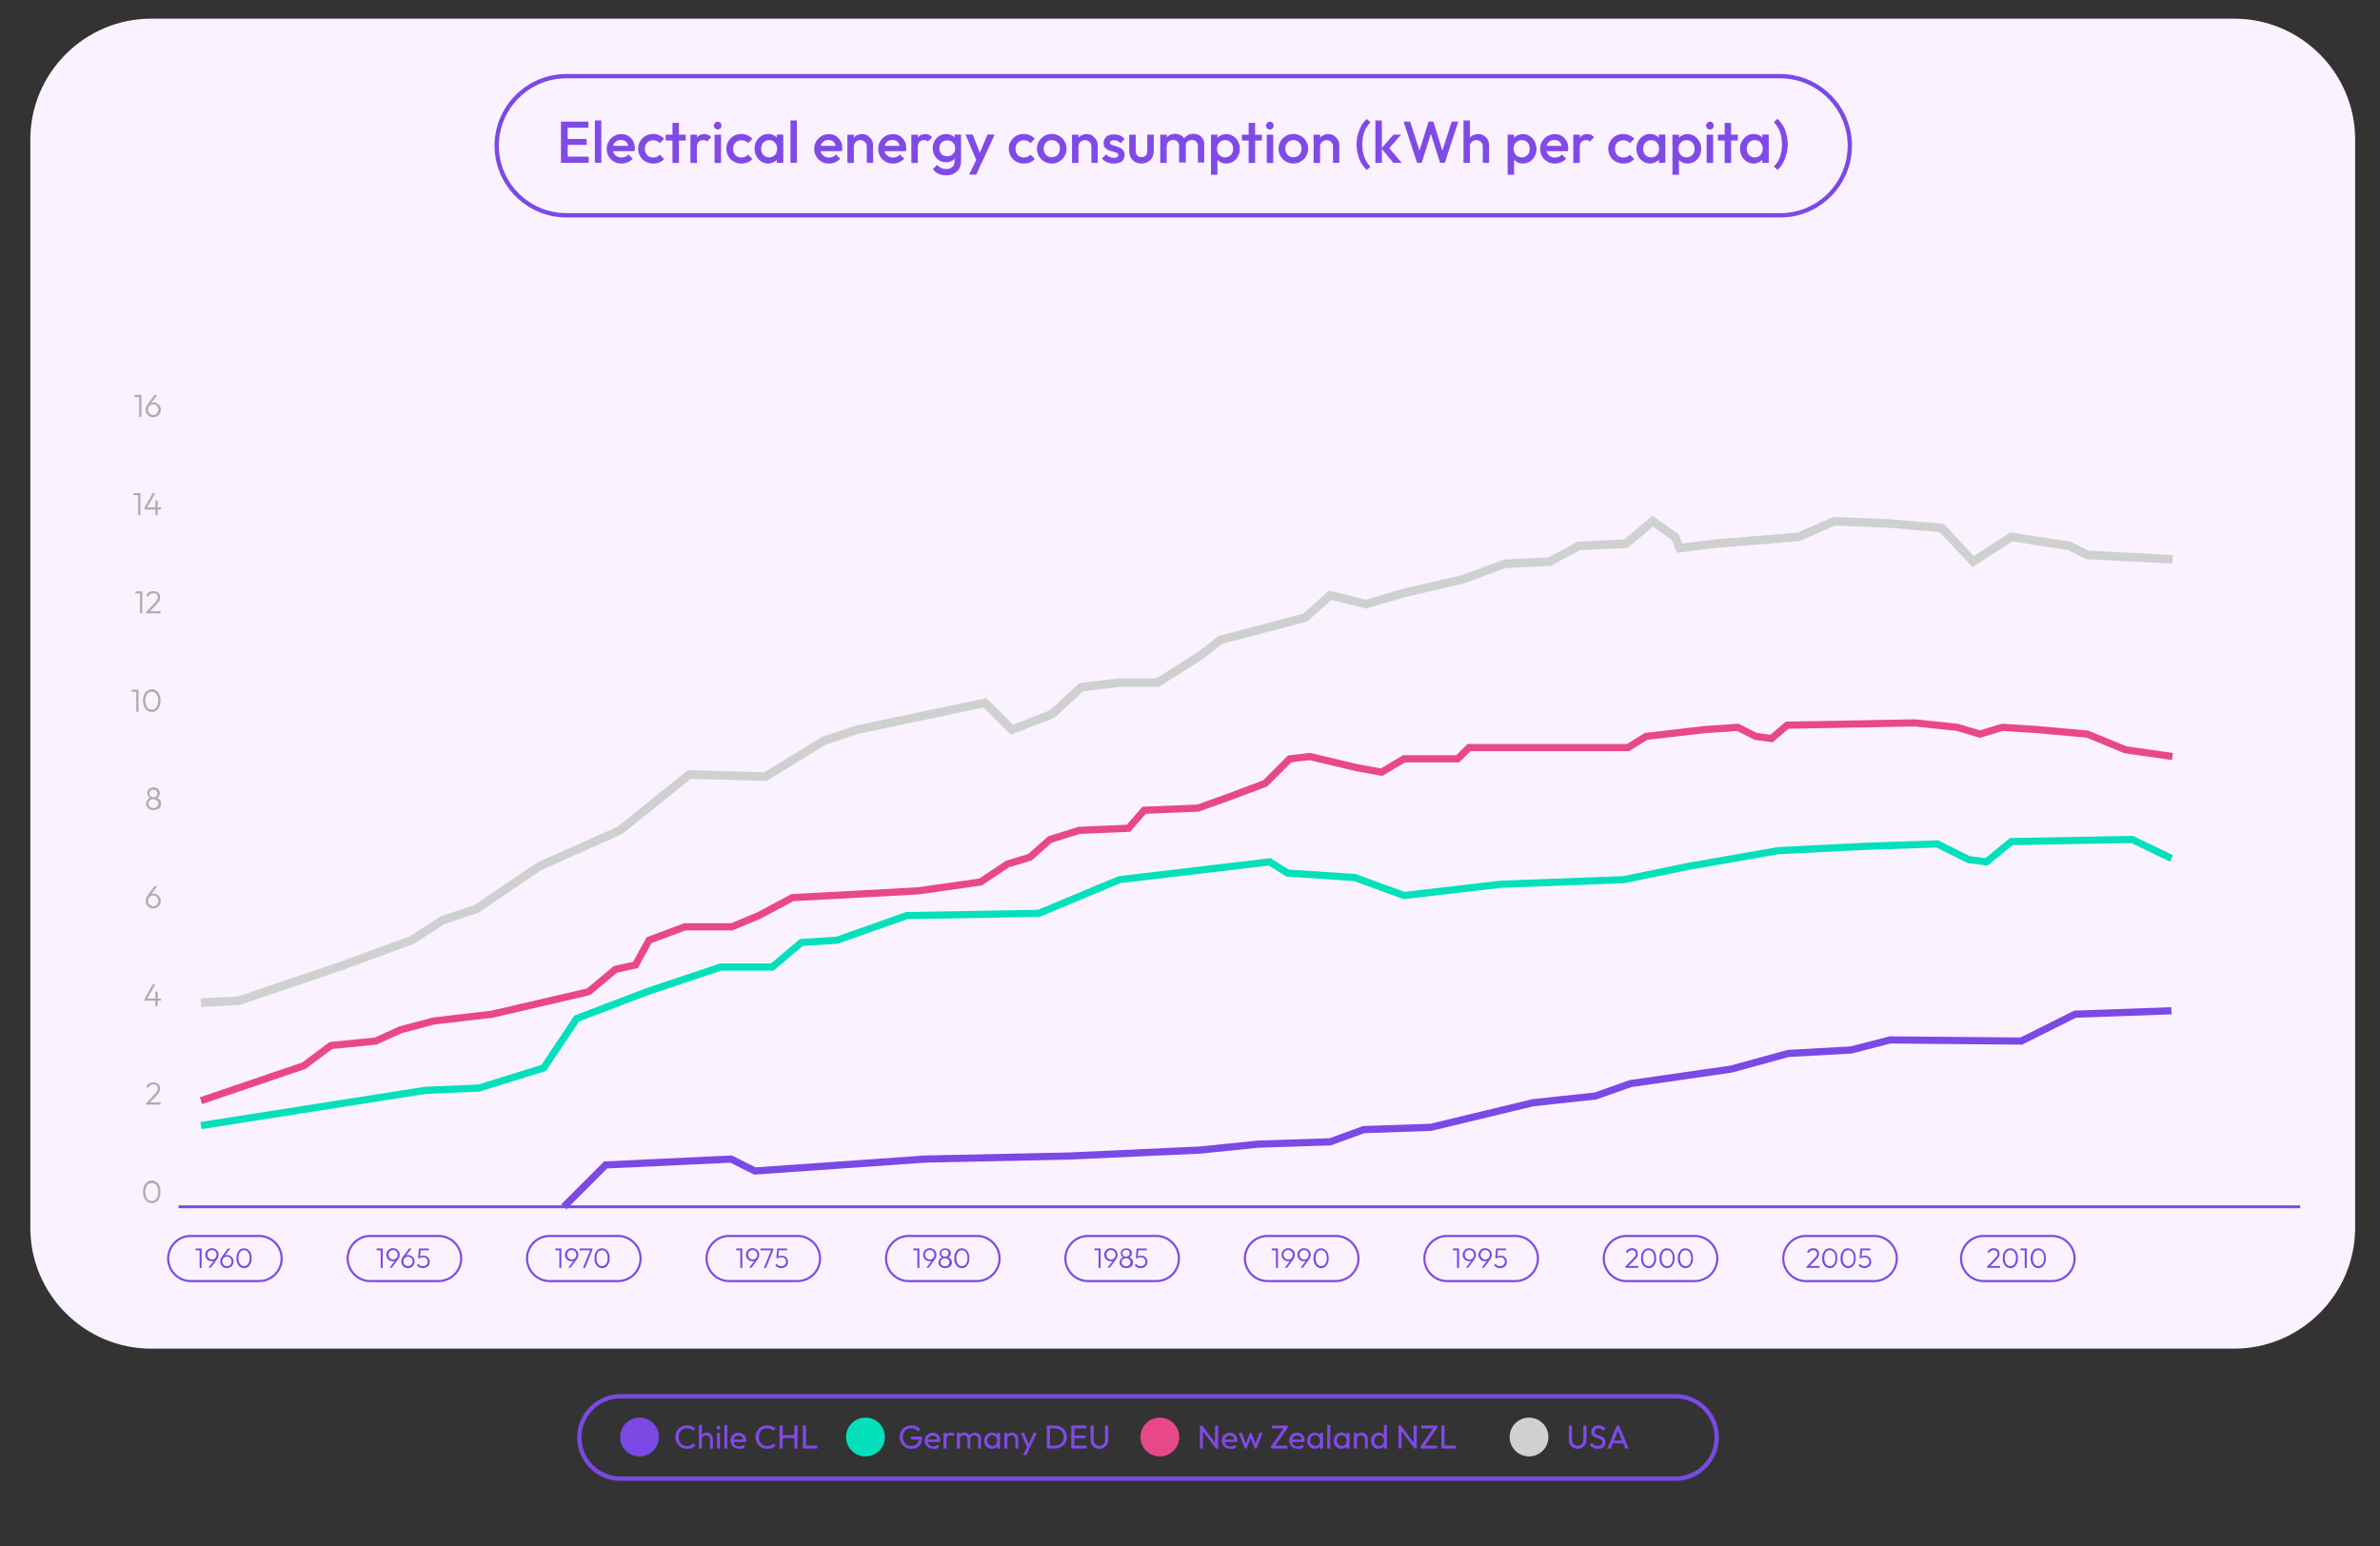 <svg xmlns="http://www.w3.org/2000/svg" xmlns:xlink="http://www.w3.org/1999/xlink" id="Capa_1" x="0px" y="0px" viewBox="0 0 1656 1076" style="enable-background:new 0 0 1656 1076;" xml:space="preserve"><rect x="0" y="0" width="1656" height="1076" fill="#333333" stroke="none"/><style type="text/css">	.st0{fill:none;stroke:#7B49E5;stroke-width:3;stroke-miterlimit:10;}	.st1{fill:#814AE6;}	.st2{fill:#FAF3FF;}	.st3{fill:#ADADAD;}	.st4{fill:#7B49E5;}	.st5{fill:#04E0BC;}	.st6{fill:#E84889;}	.st7{fill:#CFD1D1;}	.st8{fill:none;stroke:#814AE6;stroke-width:1.5;stroke-miterlimit:10;}	.st9{fill:none;stroke:#CFD1D1;stroke-width:6;stroke-miterlimit:10;}	.st10{fill:none;stroke:#E84889;stroke-width:5;stroke-miterlimit:10;}	.st11{fill:none;stroke:#04E0BC;stroke-width:5;stroke-miterlimit:10;}	.st12{fill:none;stroke:#7B49E5;stroke-width:5;stroke-miterlimit:10;}	.st13{fill:none;stroke:#7B49E5;stroke-width:2;stroke-miterlimit:10;}</style><path class="st0" d="M1238.8,149.8H394c-26.6,0-48.4-21.8-48.4-48.4v0c0-26.6,21.8-48.4,48.4-48.4h844.7c26.6,0,48.4,21.8,48.4,48.4 v0C1287.1,128.1,1265.4,149.8,1238.8,149.8z"></path><g>	<path class="st1" d="M407.8,113.8c-2.1,0-4-0.4-5.8-1.1s-3.3-1.8-4.6-3.2c-1.3-1.4-2.3-2.9-3-4.7c-0.7-1.8-1.1-3.7-1.1-5.8  c0-2,0.4-4,1.1-5.8c0.7-1.8,1.7-3.4,3-4.7c1.3-1.3,2.8-2.4,4.6-3.2c1.8-0.8,3.7-1.1,5.8-1.1c2.3,0,4.3,0.4,6,1.1  c1.7,0.8,3.2,1.8,4.5,3.1l-3.2,3.2c-0.8-0.9-1.9-1.7-3.1-2.2c-1.2-0.5-2.6-0.8-4.2-0.8c-1.4,0-2.7,0.2-3.9,0.7  c-1.2,0.5-2.2,1.2-3.1,2.1c-0.9,0.9-1.5,2-2,3.3c-0.5,1.3-0.7,2.6-0.7,4.1c0,1.5,0.2,2.9,0.7,4.1c0.5,1.3,1.1,2.3,2,3.3  c0.9,0.9,1.9,1.6,3.1,2.1c1.2,0.5,2.5,0.7,3.9,0.7c1.7,0,3.2-0.3,4.4-0.8c1.2-0.5,2.2-1.3,3.1-2.2l3.2,3.2  c-1.3,1.3-2.9,2.4-4.6,3.2C412.1,113.4,410.1,113.8,407.8,113.8z"></path>	<path class="st1" d="M430.6,113.8c-1.9,0-3.6-0.5-5.2-1.4c-1.6-0.9-2.8-2.2-3.7-3.7c-0.9-1.6-1.4-3.3-1.4-5.2  c0-1.9,0.5-3.6,1.4-5.2c0.9-1.5,2.2-2.8,3.7-3.7c1.6-0.9,3.3-1.4,5.2-1.4c1.9,0,3.7,0.5,5.2,1.4c1.6,0.9,2.8,2.1,3.7,3.7  c0.9,1.5,1.4,3.3,1.4,5.2c0,1.9-0.5,3.6-1.4,5.2c-0.9,1.6-2.2,2.8-3.7,3.7C434.3,113.3,432.5,113.8,430.6,113.8z M430.6,109.4  c1.1,0,2.1-0.3,3-0.8c0.9-0.5,1.5-1.2,2-2.1c0.5-0.9,0.7-1.9,0.7-3.1s-0.2-2.2-0.7-3c-0.5-0.9-1.2-1.6-2-2.1  c-0.8-0.5-1.8-0.8-3-0.8c-1.1,0-2.1,0.3-2.9,0.8c-0.9,0.5-1.5,1.2-2,2.1c-0.5,0.9-0.7,1.9-0.7,3s0.2,2.2,0.7,3.1  c0.5,0.9,1.1,1.6,2,2.1C428.5,109.2,429.5,109.4,430.6,109.4z"></path>	<path class="st1" d="M444.7,113.3V93.7h4.5v19.7H444.7z M458.1,113.3V102c0-1.3-0.4-2.4-1.3-3.2c-0.8-0.8-1.9-1.3-3.2-1.3  c-0.9,0-1.7,0.2-2.3,0.6c-0.7,0.4-1.2,0.9-1.6,1.6c-0.4,0.7-0.6,1.5-0.6,2.3l-1.8-1c0-1.5,0.3-2.8,1-4c0.7-1.2,1.6-2.1,2.7-2.7  c1.2-0.7,2.5-1,3.9-1c1.5,0,2.8,0.4,3.9,1.1c1.1,0.8,2,1.7,2.7,2.9c0.7,1.2,1,2.4,1,3.7v12.3H458.1z"></path>	<path class="st1" d="M473.7,113.8c-1.1,0-2.1-0.1-3.2-0.4s-1.9-0.7-2.8-1.2c-0.8-0.5-1.6-1.2-2.2-1.9l2.9-2.9  c0.7,0.8,1.5,1.4,2.4,1.8c0.9,0.4,1.9,0.6,3,0.6c1,0,1.8-0.1,2.3-0.5c0.5-0.3,0.8-0.7,0.8-1.3c0-0.6-0.2-1.1-0.7-1.4  c-0.5-0.3-1.1-0.6-1.9-0.8c-0.8-0.2-1.6-0.5-2.5-0.7c-0.9-0.2-1.7-0.6-2.5-1c-0.8-0.4-1.4-1-1.9-1.7c-0.5-0.7-0.7-1.7-0.7-2.9  c0-1.3,0.3-2.3,0.9-3.2c0.6-0.9,1.4-1.6,2.5-2.1c1.1-0.5,2.4-0.7,3.9-0.7c1.6,0,3,0.3,4.2,0.8c1.2,0.6,2.2,1.4,3.1,2.5l-2.9,2.9  c-0.6-0.7-1.2-1.2-2-1.6c-0.7-0.4-1.6-0.5-2.5-0.5c-0.9,0-1.6,0.1-2.1,0.4c-0.5,0.3-0.7,0.7-0.7,1.2c0,0.5,0.2,1,0.7,1.3  c0.5,0.3,1.1,0.6,1.9,0.8s1.6,0.5,2.5,0.7c0.9,0.3,1.7,0.6,2.5,1.1c0.8,0.5,1.4,1.1,1.9,1.8c0.5,0.8,0.7,1.7,0.7,2.9  c0,1.9-0.7,3.4-2,4.6C477.8,113.2,476,113.8,473.7,113.8z"></path>	<path class="st1" d="M493,113.8c-1.7,0-3.2-0.4-4.4-1.1c-1.3-0.7-2.3-1.8-3-3.1c-0.7-1.3-1.1-2.8-1.1-4.5V93.7h4.5v11.2  c0,1,0.2,1.8,0.5,2.4c0.3,0.7,0.8,1.2,1.4,1.5c0.6,0.4,1.3,0.5,2.2,0.5c1.3,0,2.3-0.4,3-1.2c0.7-0.8,1-1.9,1-3.3V93.7h4.5v11.4  c0,1.7-0.4,3.2-1.1,4.5c-0.7,1.3-1.7,2.3-3,3C496.1,113.4,494.6,113.8,493,113.8z"></path>	<path class="st1" d="M506.1,113.3V93.7h4.5v19.7H506.1z M519.2,113.3v-11.7c0-1.3-0.4-2.3-1.2-3.1c-0.8-0.7-1.8-1.1-3-1.1  c-0.8,0-1.6,0.2-2.2,0.5c-0.6,0.3-1.2,0.8-1.5,1.4c-0.4,0.6-0.6,1.4-0.6,2.2l-1.8-1c0-1.5,0.3-2.8,1-3.9c0.7-1.1,1.5-1.9,2.7-2.6  c1.1-0.6,2.4-0.9,3.8-0.9s2.7,0.3,3.8,0.9c1.1,0.6,2,1.4,2.7,2.5c0.7,1.1,1,2.4,1,3.9v12.7H519.2z M532.2,113.3v-11.7  c0-1.3-0.4-2.3-1.2-3.1c-0.8-0.7-1.8-1.1-3-1.1c-0.8,0-1.5,0.2-2.2,0.5c-0.7,0.3-1.2,0.8-1.6,1.4c-0.4,0.6-0.6,1.4-0.6,2.2l-2.5-1  c0.1-1.5,0.6-2.8,1.3-3.9c0.7-1.1,1.7-1.9,2.8-2.6c1.2-0.6,2.4-0.9,3.8-0.9c1.4,0,2.7,0.3,3.9,0.9c1.1,0.6,2.1,1.4,2.7,2.5  c0.7,1.1,1,2.4,1,3.9v12.7H532.2z"></path>	<path class="st1" d="M550.4,113.8c-1.9,0-3.6-0.5-5.2-1.4c-1.6-0.9-2.8-2.2-3.7-3.7c-0.9-1.6-1.4-3.3-1.4-5.2  c0-1.9,0.5-3.6,1.4-5.2c0.9-1.5,2.2-2.8,3.7-3.7c1.6-0.9,3.3-1.4,5.2-1.4c1.9,0,3.7,0.5,5.2,1.4c1.6,0.9,2.8,2.1,3.7,3.7  c0.9,1.5,1.4,3.3,1.4,5.2c0,1.9-0.5,3.6-1.4,5.2c-0.9,1.6-2.2,2.8-3.7,3.7C554.1,113.3,552.3,113.8,550.4,113.8z M550.4,109.4  c1.1,0,2.1-0.3,3-0.8c0.9-0.5,1.5-1.2,2-2.1c0.5-0.9,0.7-1.9,0.7-3.1s-0.2-2.2-0.7-3c-0.5-0.9-1.2-1.6-2-2.1  c-0.8-0.5-1.8-0.8-3-0.8c-1.1,0-2.1,0.3-2.9,0.8c-0.9,0.5-1.5,1.2-2,2.1c-0.5,0.9-0.7,1.9-0.7,3s0.2,2.2,0.7,3.1  c0.5,0.9,1.1,1.6,2,2.1C548.3,109.2,549.3,109.4,550.4,109.4z"></path>	<path class="st1" d="M580.9,113.8c-1.8,0-3.4-0.5-4.8-1.4c-1.4-0.9-2.6-2.1-3.4-3.7c-0.8-1.5-1.3-3.3-1.3-5.2  c0-1.9,0.4-3.7,1.3-5.2c0.8-1.5,2-2.8,3.4-3.7c1.4-0.9,3-1.4,4.8-1.4c1.5,0,2.8,0.3,4,1c1.2,0.6,2.1,1.5,2.8,2.6  c0.7,1.1,1,2.4,1,3.8v5.7c0,1.4-0.3,2.7-1,3.8c-0.7,1.1-1.6,2-2.8,2.6C583.7,113.4,582.4,113.8,580.9,113.8z M581.6,109.5  c1.1,0,2.1-0.3,2.9-0.8c0.8-0.5,1.5-1.2,1.9-2.1c0.5-0.9,0.7-1.9,0.7-3.1s-0.2-2.2-0.7-3.1c-0.5-0.9-1.1-1.6-1.9-2.1  c-0.8-0.5-1.8-0.8-2.9-0.8c-1.1,0-2.1,0.3-2.9,0.8c-0.8,0.5-1.5,1.2-2,2.1c-0.5,0.9-0.7,1.9-0.7,3.1s0.2,2.2,0.7,3.1  c0.5,0.9,1.1,1.6,2,2.1C579.6,109.2,580.5,109.5,581.6,109.5z M591.4,113.3h-4.5v-5.3l0.8-4.8l-0.8-4.8V83.8h4.5V113.3z"></path>	<path class="st1" d="M605.6,113.8c-2,0-3.7-0.4-5.3-1.3c-1.6-0.9-2.8-2.1-3.7-3.7c-0.9-1.6-1.4-3.3-1.4-5.2c0-1.9,0.5-3.7,1.4-5.2  c0.9-1.5,2.1-2.8,3.7-3.7c1.5-0.9,3.3-1.4,5.1-1.4c1.8,0,3.5,0.4,4.9,1.3s2.5,2,3.3,3.5c0.8,1.5,1.2,3.2,1.2,5c0,0.3,0,0.7-0.1,1  c0,0.3-0.1,0.7-0.2,1.1h-16.2v-3.7h13.8l-1.7,1.5c-0.1-1.2-0.3-2.2-0.7-3c-0.4-0.8-1-1.4-1.7-1.9c-0.8-0.4-1.7-0.7-2.8-0.7  c-1.1,0-2.1,0.2-3,0.7c-0.8,0.5-1.5,1.2-2,2.1c-0.5,0.9-0.7,1.9-0.7,3.2s0.2,2.3,0.7,3.2c0.5,0.9,1.2,1.6,2.1,2.2  c0.9,0.5,1.9,0.8,3.1,0.8c1,0,1.9-0.2,2.8-0.5c0.9-0.4,1.6-0.9,2.2-1.6l2.9,2.9c-1,1.1-2.1,2-3.5,2.5  C608.6,113.5,607.1,113.8,605.6,113.8z"></path>	<path class="st1" d="M635.7,113.8c-2,0-3.7-0.4-5.3-1.3c-1.6-0.9-2.8-2.1-3.7-3.7c-0.9-1.6-1.4-3.3-1.4-5.2c0-1.9,0.5-3.7,1.4-5.2  c0.9-1.5,2.1-2.8,3.7-3.7c1.5-0.9,3.3-1.4,5.1-1.4c1.8,0,3.5,0.4,4.9,1.3s2.5,2,3.3,3.5c0.8,1.5,1.2,3.2,1.2,5c0,0.3,0,0.7-0.1,1  c0,0.3-0.1,0.7-0.2,1.1h-16.2v-3.7h13.8l-1.7,1.5c-0.1-1.2-0.3-2.2-0.7-3c-0.4-0.8-1-1.4-1.7-1.9c-0.8-0.4-1.7-0.7-2.8-0.7  c-1.1,0-2.1,0.2-3,0.7c-0.8,0.5-1.5,1.2-2,2.1c-0.5,0.9-0.7,1.9-0.7,3.2s0.2,2.3,0.7,3.2c0.5,0.9,1.2,1.6,2.1,2.2  c0.9,0.5,1.9,0.8,3.1,0.8c1,0,1.9-0.2,2.8-0.5c0.9-0.4,1.6-0.9,2.2-1.6l2.9,2.9c-1,1.1-2.1,2-3.5,2.5  C638.6,113.5,637.2,113.8,635.7,113.8z"></path>	<path class="st1" d="M648.4,113.3V93.7h4.5v19.7H648.4z M661.9,113.3V102c0-1.3-0.4-2.4-1.3-3.2c-0.8-0.8-1.9-1.3-3.2-1.3  c-0.9,0-1.7,0.2-2.3,0.6c-0.7,0.4-1.2,0.9-1.6,1.6c-0.4,0.7-0.6,1.5-0.6,2.3l-1.8-1c0-1.5,0.3-2.8,1-4c0.7-1.2,1.6-2.1,2.7-2.7  c1.2-0.7,2.5-1,3.9-1c1.5,0,2.8,0.4,3.9,1.1c1.1,0.8,2,1.7,2.7,2.9c0.7,1.2,1,2.4,1,3.7v12.3H661.9z"></path>	<path class="st1" d="M680.2,113.8c-2,0-3.7-0.4-5.3-1.3c-1.6-0.9-2.8-2.1-3.7-3.7c-0.9-1.6-1.4-3.3-1.4-5.2c0-1.9,0.5-3.7,1.4-5.2  c0.9-1.5,2.1-2.8,3.7-3.7c1.5-0.9,3.3-1.4,5.1-1.4c1.8,0,3.5,0.4,4.9,1.3s2.5,2,3.3,3.5c0.8,1.5,1.2,3.2,1.2,5c0,0.3,0,0.7-0.1,1  c0,0.3-0.1,0.7-0.2,1.1h-16.2v-3.7h13.8L685,103c-0.1-1.2-0.3-2.2-0.7-3c-0.4-0.8-1-1.4-1.7-1.9c-0.8-0.4-1.7-0.7-2.8-0.7  c-1.1,0-2.1,0.2-3,0.7c-0.8,0.5-1.5,1.2-2,2.1c-0.5,0.9-0.7,1.9-0.7,3.2s0.2,2.3,0.7,3.2c0.5,0.9,1.2,1.6,2.1,2.2  c0.9,0.5,1.9,0.8,3.1,0.8c1,0,1.9-0.2,2.8-0.5c0.9-0.4,1.6-0.9,2.2-1.6l2.9,2.9c-1,1.1-2.1,2-3.5,2.5  C683.1,113.5,681.7,113.8,680.2,113.8z"></path>	<path class="st1" d="M692.9,113.3V93.7h4.5v19.7H692.9z M697.4,102.4l-1.6-0.8c0-2.5,0.6-4.5,1.7-6c1.1-1.5,2.8-2.3,5-2.3  c1,0,1.9,0.2,2.7,0.5c0.8,0.4,1.5,0.9,2.2,1.7l-3,3c-0.4-0.4-0.8-0.7-1.2-0.8c-0.4-0.2-0.9-0.2-1.5-0.2c-1.3,0-2.3,0.4-3.1,1.2  C697.8,99.5,697.4,100.7,697.4,102.4z"></path>	<path class="st1" d="M717,112.9c-1.7,0-3.3-0.4-4.7-1.3c-1.4-0.9-2.5-2-3.3-3.5c-0.8-1.5-1.2-3.2-1.2-5c0-1.9,0.4-3.5,1.2-5  c0.8-1.5,1.9-2.6,3.3-3.5c1.4-0.9,3-1.3,4.7-1.3c1.6,0,2.9,0.3,4.1,0.9c1.2,0.6,2.1,1.5,2.7,2.6c0.7,1.1,1,2.4,1,3.9v4.8  c0,1.4-0.3,2.7-1,3.9c-0.7,1.1-1.6,2-2.8,2.6C719.9,112.6,718.5,112.9,717,112.9z M717.2,122c-2.1,0-3.9-0.4-5.5-1.1  c-1.6-0.8-2.8-1.8-3.8-3.2l3-3c0.8,1,1.7,1.7,2.7,2.2c1,0.5,2.2,0.7,3.6,0.7c1.8,0,3.2-0.5,4.2-1.4c1-0.9,1.6-2.2,1.6-3.8v-4.8  l0.8-4.3l-0.8-4.4v-5.3h4.5v18.9c0,1.9-0.4,3.5-1.3,4.9c-0.9,1.4-2.1,2.5-3.6,3.3C721.1,121.6,719.3,122,717.2,122z M717.9,108.7  c1.1,0,2.1-0.2,2.9-0.7c0.8-0.5,1.5-1.1,1.9-1.9c0.5-0.8,0.7-1.8,0.7-2.9c0-1.1-0.2-2.1-0.7-2.9c-0.5-0.8-1.1-1.5-1.9-1.9  c-0.8-0.5-1.8-0.7-2.9-0.7c-1.1,0-2.1,0.2-2.9,0.7c-0.8,0.5-1.5,1.1-1.9,1.9c-0.5,0.8-0.7,1.8-0.7,2.9c0,1.1,0.2,2.1,0.7,2.9  c0.5,0.8,1.1,1.5,1.9,2C715.9,108.4,716.8,108.7,717.9,108.7z"></path>	<path class="st1" d="M732.5,90.8l-2-2.1l5.2-6.7l3.5,3.5L732.5,90.8z M732.6,113.3V93.7h4.5v19.7H732.6z"></path>	<path class="st1" d="M750.3,113.8c-1.8,0-3.4-0.5-4.8-1.4c-1.4-0.9-2.6-2.1-3.4-3.7c-0.8-1.5-1.3-3.3-1.3-5.2  c0-1.9,0.4-3.7,1.3-5.2c0.8-1.5,2-2.8,3.4-3.7c1.4-0.9,3-1.4,4.8-1.4c1.5,0,2.8,0.3,4,1c1.2,0.6,2.1,1.5,2.8,2.6  c0.7,1.1,1,2.4,1,3.8v5.7c0,1.4-0.3,2.7-1,3.8c-0.7,1.1-1.6,2-2.8,2.6C753.2,113.4,751.8,113.8,750.3,113.8z M751.1,109.5  c1.7,0,3-0.6,4-1.7c1-1.1,1.5-2.6,1.5-4.3c0-1.2-0.2-2.2-0.7-3.1c-0.5-0.9-1.1-1.6-1.9-2.1c-0.8-0.5-1.8-0.8-2.9-0.8  c-1.1,0-2.1,0.3-2.9,0.8c-0.8,0.5-1.5,1.2-2,2.1c-0.5,0.9-0.7,1.9-0.7,3.1s0.2,2.2,0.7,3.1c0.5,0.9,1.1,1.6,2,2.1  C749,109.2,750,109.5,751.1,109.5z M756.4,113.3v-5.3l0.8-4.8l-0.8-4.8v-4.8h4.5v19.7H756.4z"></path>	<path class="st1" d="M783.2,113.8c-2,0-3.7-0.4-5.3-1.3c-1.6-0.9-2.8-2.1-3.7-3.7c-0.9-1.6-1.4-3.3-1.4-5.2c0-1.9,0.5-3.7,1.4-5.2  c0.9-1.5,2.1-2.8,3.7-3.7c1.5-0.9,3.3-1.4,5.1-1.4c1.8,0,3.5,0.4,4.9,1.3s2.5,2,3.3,3.5c0.8,1.5,1.2,3.2,1.2,5c0,0.3,0,0.7-0.1,1  c0,0.3-0.1,0.7-0.2,1.1H776v-3.7h13.8l-1.7,1.5c-0.1-1.2-0.3-2.2-0.7-3c-0.4-0.8-1-1.4-1.7-1.9c-0.8-0.4-1.7-0.7-2.8-0.7  c-1.1,0-2.1,0.2-3,0.7c-0.8,0.5-1.5,1.2-2,2.1c-0.5,0.9-0.7,1.9-0.7,3.2s0.2,2.3,0.7,3.2c0.5,0.9,1.2,1.6,2.1,2.2  c0.9,0.5,1.9,0.8,3.1,0.8c1,0,1.9-0.2,2.8-0.5c0.9-0.4,1.6-0.9,2.2-1.6l2.9,2.9c-1,1.1-2.1,2-3.5,2.5  C786.2,113.5,784.8,113.8,783.2,113.8z"></path>	<path class="st1" d="M796,113.3V83.8h4.5v29.5H796z"></path>	<path class="st1" d="M814.6,113.8c-2,0-3.7-0.4-5.3-1.3c-1.6-0.9-2.8-2.1-3.7-3.7c-0.9-1.6-1.4-3.3-1.4-5.2c0-1.9,0.5-3.7,1.4-5.2  c0.9-1.5,2.1-2.8,3.7-3.7c1.5-0.9,3.3-1.4,5.1-1.4c1.8,0,3.5,0.4,4.9,1.3s2.5,2,3.3,3.5c0.8,1.5,1.2,3.2,1.2,5c0,0.3,0,0.7-0.1,1  c0,0.3-0.1,0.7-0.2,1.1h-16.2v-3.7h13.8l-1.7,1.5c-0.1-1.2-0.3-2.2-0.7-3c-0.4-0.8-1-1.4-1.7-1.9c-0.8-0.4-1.7-0.7-2.8-0.7  c-1.1,0-2.1,0.2-3,0.7c-0.8,0.5-1.5,1.2-2,2.1c-0.5,0.9-0.7,1.9-0.7,3.2s0.2,2.3,0.7,3.2c0.5,0.9,1.2,1.6,2.1,2.2  c0.9,0.5,1.9,0.8,3.1,0.8c1,0,1.9-0.2,2.8-0.5c0.9-0.4,1.6-0.9,2.2-1.6l2.9,2.9c-1,1.1-2.1,2-3.5,2.5  C817.6,113.5,816.2,113.8,814.6,113.8z M812,90.8l-2-2.1l5.2-6.7l3.5,3.5L812,90.8z"></path>	<path class="st1" d="M836.4,113.8c-1.9,0-3.7-0.5-5.3-1.4c-1.6-0.9-2.8-2.1-3.7-3.7c-0.9-1.6-1.4-3.3-1.4-5.2  c0-1.9,0.5-3.7,1.4-5.2c0.9-1.5,2.1-2.8,3.7-3.7c1.6-0.9,3.3-1.4,5.3-1.4c1.5,0,3,0.3,4.3,0.9c1.3,0.6,2.5,1.4,3.4,2.5l-3,3  c-0.6-0.7-1.3-1.2-2.1-1.5c-0.8-0.3-1.7-0.5-2.6-0.5c-1.1,0-2.1,0.3-3,0.8c-0.9,0.5-1.5,1.2-2,2.1c-0.5,0.9-0.7,1.9-0.7,3.1  c0,1.1,0.2,2.2,0.7,3.1c0.5,0.9,1.1,1.6,2,2.1c0.9,0.5,1.9,0.8,3,0.8c1,0,1.8-0.2,2.6-0.5c0.8-0.3,1.5-0.9,2.1-1.5l3,3  c-0.9,1.1-2.1,1.9-3.4,2.5C839.4,113.5,838,113.8,836.4,113.8z"></path>	<path class="st1" d="M845.3,97.8v-4.1h13.9v4.1H845.3z M850,113.3V85.5h4.5v27.9H850z"></path>	<path class="st1" d="M862.5,113.3V93.7h4.5v19.7H862.5z M867,102.4l-1.6-0.8c0-2.5,0.6-4.5,1.7-6c1.1-1.5,2.8-2.3,5-2.3  c1,0,1.9,0.2,2.7,0.5c0.8,0.4,1.5,0.9,2.2,1.7l-3,3c-0.4-0.4-0.8-0.7-1.2-0.8c-0.4-0.2-0.9-0.2-1.5-0.2c-1.3,0-2.3,0.4-3.1,1.2  C867.4,99.5,867,100.7,867,102.4z"></path>	<path class="st1" d="M881.5,90.1c-0.8,0-1.4-0.3-1.9-0.8c-0.5-0.5-0.8-1.2-0.8-1.9c0-0.8,0.3-1.4,0.8-1.9c0.5-0.5,1.1-0.8,1.9-0.8  c0.8,0,1.4,0.3,1.9,0.8c0.5,0.5,0.7,1.2,0.7,1.9c0,0.8-0.2,1.4-0.7,1.9C882.9,89.8,882.3,90.1,881.5,90.1z M879.2,113.3V93.7h4.5  v19.7H879.2z"></path>	<path class="st1" d="M897.9,113.8c-1.9,0-3.7-0.5-5.3-1.4c-1.6-0.9-2.8-2.1-3.7-3.7c-0.9-1.6-1.4-3.3-1.4-5.2  c0-1.9,0.5-3.7,1.4-5.2c0.9-1.5,2.1-2.8,3.7-3.7c1.6-0.9,3.3-1.4,5.3-1.4c1.5,0,3,0.3,4.3,0.9c1.3,0.6,2.5,1.4,3.4,2.5l-3,3  c-0.6-0.7-1.3-1.2-2.1-1.5c-0.8-0.3-1.7-0.5-2.6-0.5c-1.1,0-2.1,0.3-3,0.8c-0.9,0.5-1.5,1.2-2,2.1c-0.5,0.9-0.7,1.9-0.7,3.1  c0,1.1,0.2,2.2,0.7,3.1c0.5,0.9,1.1,1.6,2,2.1c0.9,0.5,1.9,0.8,3,0.8c1,0,1.8-0.2,2.6-0.5c0.8-0.3,1.5-0.9,2.1-1.5l3,3  c-0.9,1.1-2.1,1.9-3.4,2.5C900.8,113.5,899.4,113.8,897.9,113.8z"></path>	<path class="st1" d="M916.6,113.8c-1.8,0-3.4-0.5-4.8-1.4c-1.4-0.9-2.6-2.1-3.4-3.7c-0.8-1.5-1.3-3.3-1.3-5.2  c0-1.9,0.4-3.7,1.3-5.2c0.8-1.5,2-2.8,3.4-3.7c1.4-0.9,3-1.4,4.8-1.4c1.5,0,2.8,0.3,4,1c1.2,0.6,2.1,1.5,2.8,2.6  c0.7,1.1,1,2.4,1,3.8v5.7c0,1.4-0.3,2.7-1,3.8c-0.7,1.1-1.6,2-2.8,2.6C919.4,113.4,918.1,113.8,916.6,113.8z M917.3,109.5  c1.7,0,3-0.6,4-1.7c1-1.1,1.5-2.6,1.5-4.3c0-1.2-0.2-2.2-0.7-3.1c-0.5-0.9-1.1-1.6-1.9-2.1c-0.8-0.5-1.8-0.8-2.9-0.8  c-1.1,0-2.1,0.3-2.9,0.8c-0.8,0.5-1.5,1.2-2,2.1c-0.5,0.9-0.7,1.9-0.7,3.1s0.2,2.2,0.7,3.1c0.5,0.9,1.1,1.6,2,2.1  C915.3,109.2,916.2,109.5,917.3,109.5z M922.6,113.3v-5.3l0.8-4.8l-0.8-4.8v-4.8h4.5v19.7H922.6z"></path>	<path class="st1" d="M946.5,118.2c-1.4-1.3-2.7-2.9-3.8-4.7c-1.1-1.9-1.9-3.9-2.4-6.1c-0.6-2.2-0.9-4.5-0.9-6.9s0.3-4.7,0.9-6.9  c0.6-2.2,1.4-4.2,2.4-6.1c1.1-1.9,2.3-3.4,3.8-4.7l2.6,2.3c-1.8,1.7-3.2,3.8-4.2,6.5c-1,2.6-1.5,5.6-1.5,9c0,3.3,0.5,6.3,1.5,8.9  c1,2.7,2.4,4.8,4.2,6.5L946.5,118.2z"></path>	<path class="st1" d="M952.6,113.3V83.8h4.5v29.5H952.6z M965.1,113.3l-8.3-10l8.3-9.6h5.4l-9.5,10.8l0.2-2.6l9.7,11.4H965.1z"></path>	<path class="st1" d="M981.5,113.3l-9.4-28.7h4.6l7.1,22.1h-1.2l6.9-22.1h3.3l6.9,22.1h-1.2l7.1-22.1h4.6l-9.4,28.7h-3.3l-7-22.1  h1.2l-7,22.1H981.5z"></path>	<path class="st1" d="M1013.8,113.3V83.8h4.5v29.5H1013.8z M1027.3,113.3V102c0-1.3-0.4-2.4-1.3-3.2c-0.8-0.8-1.9-1.3-3.2-1.3  c-0.9,0-1.7,0.2-2.3,0.6c-0.7,0.4-1.2,0.9-1.6,1.6c-0.4,0.7-0.6,1.5-0.6,2.3l-1.8-1c0-1.5,0.3-2.8,1-4c0.7-1.2,1.6-2.1,2.7-2.7  c1.2-0.7,2.5-1,3.9-1c1.5,0,2.8,0.3,3.9,1c1.1,0.7,2,1.6,2.7,2.7c0.7,1.2,1,2.5,1,4v12.3H1027.3z"></path>	<path class="st1" d="M1044.6,121.5V93.7h4.5V99l-0.8,4.8l0.8,4.8v13H1044.6z M1055.1,113.8c-1.5,0-2.8-0.3-4-1  c-1.2-0.6-2.1-1.5-2.8-2.6c-0.7-1.1-1-2.4-1-3.8v-5.7c0-1.4,0.3-2.7,1-3.8c0.7-1.1,1.6-2,2.8-2.6c1.2-0.6,2.5-1,4-1  c1.8,0,3.4,0.5,4.8,1.4c1.4,0.9,2.6,2.1,3.4,3.7c0.8,1.5,1.3,3.3,1.3,5.2c0,1.9-0.4,3.6-1.3,5.2c-0.8,1.5-2,2.8-3.4,3.7  C1058.5,113.3,1056.9,113.8,1055.1,113.8z M1054.4,109.5c1.1,0,2.1-0.3,2.9-0.8c0.8-0.5,1.5-1.2,2-2.1c0.5-0.9,0.7-1.9,0.7-3.1  s-0.2-2.2-0.7-3.1c-0.5-0.9-1.1-1.6-2-2.1c-0.8-0.5-1.8-0.8-2.9-0.8s-2.1,0.3-2.9,0.8c-0.8,0.5-1.5,1.2-2,2.1  c-0.5,0.9-0.7,1.9-0.7,3.1s0.2,2.2,0.7,3.1c0.5,0.9,1.1,1.6,2,2.1C1052.3,109.2,1053.3,109.5,1054.4,109.5z"></path>	<path class="st1" d="M1077.5,113.8c-2,0-3.7-0.4-5.3-1.3c-1.6-0.9-2.8-2.1-3.7-3.7c-0.9-1.6-1.4-3.3-1.4-5.2c0-1.9,0.5-3.7,1.4-5.2  c0.9-1.5,2.1-2.8,3.7-3.7c1.5-0.9,3.3-1.4,5.1-1.4c1.8,0,3.5,0.4,4.9,1.3s2.5,2,3.3,3.5c0.8,1.5,1.2,3.2,1.2,5c0,0.3,0,0.7-0.1,1  c0,0.3-0.1,0.7-0.2,1.1h-16.2v-3.7h13.8l-1.7,1.5c-0.1-1.2-0.3-2.2-0.7-3c-0.4-0.8-1-1.4-1.7-1.9c-0.8-0.4-1.7-0.7-2.8-0.7  c-1.1,0-2.1,0.2-3,0.7c-0.8,0.5-1.5,1.2-2,2.1c-0.5,0.9-0.7,1.9-0.7,3.2s0.2,2.3,0.7,3.2c0.5,0.9,1.2,1.6,2.1,2.2  c0.9,0.5,1.9,0.8,3.1,0.8c1,0,1.9-0.2,2.8-0.5c0.9-0.4,1.6-0.9,2.2-1.6l2.9,2.9c-1,1.1-2.1,2-3.5,2.5  C1080.5,113.5,1079.1,113.8,1077.5,113.8z"></path>	<path class="st1" d="M1090.3,113.3V93.7h4.5v19.7H1090.3z M1094.8,102.4l-1.6-0.8c0-2.5,0.6-4.5,1.7-6c1.1-1.5,2.8-2.3,5-2.3  c1,0,1.9,0.2,2.7,0.5c0.8,0.4,1.5,0.9,2.2,1.7l-3,3c-0.4-0.4-0.8-0.7-1.2-0.8c-0.4-0.2-0.9-0.2-1.5-0.2c-1.3,0-2.3,0.4-3.1,1.2  C1095.2,99.5,1094.8,100.7,1094.8,102.4z"></path>	<path class="st1" d="M1125,113.8c-1.9,0-3.7-0.5-5.3-1.4c-1.6-0.9-2.8-2.1-3.7-3.7c-0.9-1.6-1.4-3.3-1.4-5.2c0-1.9,0.5-3.7,1.4-5.2  c0.9-1.5,2.1-2.8,3.7-3.7c1.6-0.9,3.3-1.4,5.3-1.4c1.5,0,3,0.3,4.3,0.9c1.3,0.6,2.5,1.4,3.4,2.5l-3,3c-0.6-0.7-1.3-1.2-2.1-1.5  c-0.8-0.3-1.7-0.5-2.6-0.5c-1.1,0-2.1,0.3-3,0.8c-0.9,0.5-1.5,1.2-2,2.1c-0.5,0.9-0.7,1.9-0.7,3.1c0,1.1,0.2,2.2,0.7,3.1  c0.5,0.9,1.1,1.6,2,2.1c0.9,0.5,1.9,0.8,3,0.8c1,0,1.8-0.2,2.6-0.5c0.8-0.3,1.5-0.9,2.1-1.5l3,3c-0.9,1.1-2.1,1.9-3.4,2.5  C1127.9,113.5,1126.5,113.8,1125,113.8z"></path>	<path class="st1" d="M1143.7,113.8c-1.8,0-3.4-0.5-4.8-1.4c-1.4-0.9-2.6-2.1-3.4-3.7c-0.8-1.5-1.3-3.3-1.3-5.2  c0-1.9,0.4-3.7,1.3-5.2c0.8-1.5,2-2.8,3.4-3.7c1.4-0.9,3-1.4,4.8-1.4c1.5,0,2.8,0.3,4,1c1.2,0.6,2.1,1.5,2.8,2.6  c0.7,1.1,1,2.4,1,3.8v5.7c0,1.4-0.3,2.7-1,3.8c-0.7,1.1-1.6,2-2.8,2.6C1146.5,113.4,1145.2,113.8,1143.7,113.8z M1144.4,109.5  c1.7,0,3-0.6,4-1.7c1-1.1,1.5-2.6,1.5-4.3c0-1.2-0.2-2.2-0.7-3.1c-0.5-0.9-1.1-1.6-1.9-2.1c-0.8-0.5-1.8-0.8-2.9-0.8  c-1.1,0-2.1,0.3-2.9,0.8c-0.8,0.5-1.5,1.2-2,2.1c-0.5,0.9-0.7,1.9-0.7,3.1s0.2,2.2,0.7,3.1c0.5,0.9,1.1,1.6,2,2.1  C1142.4,109.2,1143.3,109.5,1144.4,109.5z M1142.1,90.8l-2.1-2.1l5.2-6.7l3.5,3.5L1142.1,90.8z M1149.7,113.3v-5.3l0.8-4.8  l-0.8-4.8v-4.8h4.5v19.7H1149.7z"></path>	<path class="st1" d="M1159.2,121.5V93.7h4.5V99l-0.8,4.8l0.8,4.8v13H1159.2z M1169.8,113.8c-1.5,0-2.8-0.3-4-1  c-1.2-0.6-2.1-1.5-2.8-2.6c-0.7-1.1-1-2.4-1-3.8v-5.7c0-1.4,0.3-2.7,1-3.8c0.7-1.1,1.6-2,2.8-2.6c1.2-0.6,2.5-1,4-1  c1.8,0,3.4,0.5,4.8,1.4c1.4,0.9,2.6,2.1,3.4,3.7c0.8,1.5,1.3,3.3,1.3,5.2c0,1.9-0.4,3.6-1.3,5.2c-0.8,1.5-2,2.8-3.4,3.7  C1173.2,113.3,1171.5,113.8,1169.8,113.8z M1169,109.5c1.1,0,2.1-0.3,2.9-0.8c0.8-0.5,1.5-1.2,2-2.1c0.5-0.9,0.7-1.9,0.7-3.1  s-0.2-2.2-0.7-3.1c-0.5-0.9-1.1-1.6-2-2.1c-0.8-0.5-1.8-0.8-2.9-0.8s-2.1,0.3-2.9,0.8c-0.8,0.5-1.5,1.2-2,2.1  c-0.5,0.9-0.7,1.9-0.7,3.1s0.2,2.2,0.7,3.1c0.5,0.9,1.1,1.6,2,2.1C1167,109.2,1167.9,109.5,1169,109.5z"></path>	<path class="st1" d="M1185.3,90.1c-0.8,0-1.4-0.3-1.9-0.8c-0.5-0.5-0.8-1.2-0.8-1.9c0-0.8,0.3-1.4,0.8-1.9c0.5-0.5,1.1-0.8,1.9-0.8  c0.8,0,1.4,0.3,1.9,0.8c0.5,0.5,0.7,1.2,0.7,1.9c0,0.8-0.2,1.4-0.7,1.9C1186.7,89.8,1186.1,90.1,1185.3,90.1z M1183.1,113.3V93.7  h4.5v19.7H1183.1z"></path>	<path class="st1" d="M1190.9,97.8v-4.1h13.9v4.1H1190.9z M1195.6,113.3V85.5h4.5v27.9H1195.6z"></path>	<path class="st1" d="M1215.8,113.8c-1.8,0-3.4-0.5-4.8-1.4c-1.4-0.9-2.6-2.1-3.4-3.7c-0.8-1.5-1.3-3.3-1.3-5.2  c0-1.9,0.4-3.7,1.3-5.2c0.8-1.5,2-2.8,3.4-3.7c1.4-0.9,3-1.4,4.8-1.4c1.5,0,2.8,0.3,4,1c1.2,0.6,2.1,1.5,2.8,2.6  c0.7,1.1,1,2.4,1,3.8v5.7c0,1.4-0.3,2.7-1,3.8c-0.7,1.1-1.6,2-2.8,2.6C1218.6,113.4,1217.3,113.8,1215.8,113.8z M1216.5,109.5  c1.7,0,3-0.6,4-1.7c1-1.1,1.5-2.6,1.5-4.3c0-1.2-0.2-2.2-0.7-3.1c-0.5-0.9-1.1-1.6-1.9-2.1c-0.8-0.5-1.8-0.8-2.9-0.8  c-1.1,0-2.1,0.3-2.9,0.8c-0.8,0.5-1.5,1.2-2,2.1c-0.5,0.9-0.7,1.9-0.7,3.1s0.2,2.2,0.7,3.1c0.5,0.9,1.1,1.6,2,2.1  C1214.5,109.2,1215.4,109.5,1216.5,109.5z M1221.8,113.3v-5.3l0.8-4.8l-0.8-4.8v-4.8h4.5v19.7H1221.8z"></path>	<path class="st1" d="M1232.4,118.2l-2.6-2.3c1.8-1.7,3.2-3.8,4.2-6.5c1-2.7,1.5-5.6,1.5-8.9c0-3.3-0.5-6.3-1.5-9  c-1-2.6-2.4-4.8-4.2-6.5l2.6-2.3c1.4,1.3,2.7,2.9,3.8,4.7c1.1,1.9,1.9,3.9,2.4,6.1c0.6,2.2,0.9,4.5,0.9,6.9s-0.3,4.7-0.9,6.9  c-0.6,2.2-1.4,4.3-2.4,6.1S1233.8,116.9,1232.4,118.2z"></path></g><path class="st2" d="M1554.6,938.4H105.1c-46.2,0-84-37.8-84-84V97c0-46.2,37.8-84,84-84h1449.6c46.2,0,84,37.8,84,84v757.4 C1638.6,900.6,1600.8,938.4,1554.6,938.4z"></path><path class="st0" d="M1238.8,149.8H394c-26.6,0-48.4-21.8-48.4-48.4v0c0-26.6,21.8-48.4,48.4-48.4h844.7c26.6,0,48.4,21.8,48.4,48.4 v0C1287.1,128.1,1265.4,149.8,1238.8,149.8z"></path><g>	<path class="st1" d="M390.3,113.3V84.6h4.7v28.7H390.3z M393.5,88.9v-4.3h15.9v4.3H393.5z M393.5,100.8v-4.1h14.7v4.1H393.5z   M393.5,113.3V109h16.1v4.3H393.5z"></path>	<path class="st1" d="M413.9,113.3V83.8h4.5v29.5H413.9z"></path>	<path class="st1" d="M432.5,113.8c-2,0-3.7-0.4-5.3-1.3c-1.6-0.9-2.8-2.1-3.7-3.7c-0.9-1.6-1.4-3.3-1.4-5.2c0-1.9,0.5-3.7,1.4-5.2  c0.9-1.5,2.1-2.8,3.7-3.7c1.5-0.9,3.3-1.4,5.1-1.4c1.8,0,3.5,0.4,4.9,1.3s2.5,2,3.3,3.5c0.8,1.5,1.2,3.2,1.2,5c0,0.3,0,0.7-0.1,1  c0,0.3-0.1,0.7-0.2,1.1h-16.2v-3.7h13.8l-1.7,1.5c-0.1-1.2-0.3-2.2-0.7-3c-0.4-0.8-1-1.4-1.7-1.9c-0.8-0.4-1.7-0.7-2.8-0.7  c-1.1,0-2.1,0.2-3,0.7c-0.8,0.5-1.5,1.2-2,2.1c-0.5,0.9-0.7,1.9-0.7,3.2s0.2,2.3,0.7,3.2c0.5,0.9,1.2,1.6,2.1,2.2  c0.9,0.5,1.9,0.8,3.1,0.8c1,0,1.9-0.2,2.8-0.5c0.9-0.4,1.6-0.9,2.2-1.6l2.9,2.9c-1,1.1-2.1,2-3.5,2.5  C435.5,113.5,434.1,113.8,432.5,113.8z"></path>	<path class="st1" d="M454.4,113.8c-1.9,0-3.7-0.5-5.3-1.4c-1.6-0.9-2.8-2.1-3.7-3.7c-0.9-1.6-1.4-3.3-1.4-5.2  c0-1.9,0.5-3.7,1.4-5.2c0.9-1.5,2.1-2.8,3.7-3.7c1.6-0.9,3.3-1.4,5.3-1.4c1.5,0,3,0.3,4.3,0.9c1.3,0.6,2.5,1.4,3.4,2.5l-3,3  c-0.6-0.7-1.3-1.2-2.1-1.5c-0.8-0.3-1.7-0.5-2.6-0.5c-1.1,0-2.1,0.3-3,0.8c-0.9,0.5-1.5,1.2-2,2.1c-0.5,0.9-0.7,1.9-0.7,3.1  c0,1.1,0.2,2.2,0.7,3.1c0.5,0.9,1.1,1.6,2,2.1c0.9,0.5,1.9,0.8,3,0.8c1,0,1.8-0.2,2.6-0.5c0.8-0.3,1.5-0.9,2.1-1.5l3,3  c-0.9,1.1-2.1,1.9-3.4,2.5C457.3,113.5,455.9,113.8,454.4,113.8z"></path>	<path class="st1" d="M463.2,97.8v-4.1h13.9v4.1H463.2z M467.9,113.3V85.5h4.5v27.9H467.9z"></path>	<path class="st1" d="M480.4,113.3V93.7h4.5v19.7H480.4z M484.9,102.4l-1.6-0.8c0-2.5,0.6-4.5,1.7-6c1.1-1.5,2.8-2.3,5-2.3  c1,0,1.9,0.2,2.7,0.5c0.8,0.4,1.5,0.9,2.2,1.7l-3,3c-0.4-0.4-0.8-0.7-1.2-0.8c-0.4-0.2-0.9-0.2-1.5-0.2c-1.3,0-2.3,0.4-3.1,1.2  C485.3,99.5,484.9,100.7,484.9,102.4z"></path>	<path class="st1" d="M499.4,90.1c-0.8,0-1.4-0.3-1.9-0.8c-0.5-0.5-0.8-1.2-0.8-1.9c0-0.8,0.3-1.4,0.8-1.9c0.5-0.5,1.1-0.8,1.9-0.8  c0.8,0,1.4,0.3,1.9,0.8c0.5,0.5,0.7,1.2,0.7,1.9c0,0.8-0.2,1.4-0.7,1.9C500.8,89.8,500.2,90.1,499.4,90.1z M497.2,113.3V93.7h4.5  v19.7H497.2z"></path>	<path class="st1" d="M515.8,113.8c-1.9,0-3.7-0.5-5.3-1.4c-1.6-0.9-2.8-2.1-3.7-3.7c-0.9-1.6-1.4-3.3-1.4-5.2  c0-1.9,0.5-3.7,1.4-5.2c0.9-1.5,2.1-2.8,3.7-3.7c1.6-0.9,3.3-1.4,5.3-1.4c1.5,0,3,0.3,4.3,0.9c1.3,0.6,2.5,1.4,3.4,2.5l-3,3  c-0.6-0.7-1.3-1.2-2.1-1.5c-0.8-0.3-1.7-0.5-2.6-0.5c-1.1,0-2.1,0.3-3,0.8c-0.9,0.5-1.5,1.2-2,2.1c-0.5,0.9-0.7,1.9-0.7,3.1  c0,1.1,0.2,2.2,0.7,3.1c0.5,0.9,1.1,1.6,2,2.1c0.9,0.5,1.9,0.8,3,0.8c1,0,1.8-0.2,2.6-0.5c0.8-0.3,1.5-0.9,2.1-1.5l3,3  c-0.9,1.1-2.1,1.9-3.4,2.5C518.7,113.5,517.3,113.8,515.8,113.8z"></path>	<path class="st1" d="M534.5,113.8c-1.8,0-3.4-0.5-4.8-1.4c-1.4-0.9-2.6-2.1-3.4-3.7c-0.8-1.5-1.3-3.3-1.3-5.2  c0-1.9,0.4-3.7,1.3-5.2c0.8-1.5,2-2.8,3.4-3.7c1.4-0.9,3-1.4,4.8-1.4c1.5,0,2.8,0.3,4,1c1.2,0.6,2.1,1.5,2.8,2.6  c0.7,1.1,1,2.4,1,3.8v5.7c0,1.4-0.3,2.7-1,3.8c-0.7,1.1-1.6,2-2.8,2.6C537.3,113.4,536,113.8,534.5,113.8z M535.2,109.5  c1.7,0,3-0.6,4-1.7c1-1.1,1.5-2.6,1.5-4.3c0-1.2-0.2-2.2-0.7-3.1c-0.5-0.9-1.1-1.6-1.9-2.1c-0.8-0.5-1.8-0.8-2.9-0.8  c-1.1,0-2.1,0.3-2.9,0.8c-0.8,0.5-1.5,1.2-2,2.1c-0.5,0.9-0.7,1.9-0.7,3.1s0.2,2.2,0.7,3.1c0.5,0.9,1.1,1.6,2,2.1  C533.2,109.2,534.1,109.5,535.2,109.5z M540.5,113.3v-5.3l0.8-4.8l-0.8-4.8v-4.8h4.5v19.7H540.5z"></path>	<path class="st1" d="M550,113.3V83.8h4.5v29.5H550z"></path>	<path class="st1" d="M576.9,113.8c-2,0-3.7-0.4-5.3-1.3c-1.6-0.9-2.8-2.1-3.7-3.7c-0.9-1.6-1.4-3.3-1.4-5.2c0-1.9,0.5-3.7,1.4-5.2  c0.9-1.5,2.1-2.8,3.7-3.7c1.5-0.9,3.3-1.4,5.1-1.4c1.8,0,3.5,0.4,4.9,1.3s2.5,2,3.3,3.5c0.8,1.5,1.2,3.2,1.2,5c0,0.3,0,0.7-0.1,1  c0,0.3-0.1,0.7-0.2,1.1h-16.2v-3.7h13.8l-1.7,1.5c-0.1-1.2-0.3-2.2-0.7-3c-0.4-0.8-1-1.4-1.7-1.9c-0.8-0.4-1.7-0.7-2.8-0.7  c-1.1,0-2.1,0.2-3,0.7c-0.8,0.5-1.5,1.2-2,2.1c-0.5,0.9-0.7,1.9-0.7,3.2s0.2,2.3,0.7,3.2c0.5,0.9,1.2,1.6,2.1,2.2  c0.9,0.5,1.9,0.8,3.1,0.8c1,0,1.9-0.2,2.8-0.5c0.9-0.4,1.6-0.9,2.2-1.6l2.9,2.9c-1,1.1-2.1,2-3.5,2.5  C579.9,113.5,578.4,113.8,576.9,113.8z"></path>	<path class="st1" d="M589.6,113.3V93.7h4.5v19.7H589.6z M603.1,113.3V102c0-1.3-0.4-2.4-1.3-3.2c-0.8-0.8-1.9-1.3-3.2-1.3  c-0.9,0-1.7,0.2-2.3,0.6c-0.7,0.4-1.2,0.9-1.6,1.6c-0.4,0.7-0.6,1.5-0.6,2.3l-1.8-1c0-1.5,0.3-2.8,1-4c0.7-1.2,1.6-2.1,2.7-2.7  c1.2-0.7,2.5-1,3.9-1c1.5,0,2.8,0.4,3.9,1.1c1.1,0.8,2,1.7,2.7,2.9c0.7,1.2,1,2.4,1,3.7v12.3H603.1z"></path>	<path class="st1" d="M621.4,113.8c-2,0-3.7-0.4-5.3-1.3c-1.6-0.9-2.8-2.1-3.7-3.7c-0.9-1.6-1.4-3.3-1.4-5.2c0-1.9,0.5-3.7,1.4-5.2  c0.9-1.5,2.1-2.8,3.7-3.7c1.5-0.9,3.3-1.4,5.1-1.4c1.8,0,3.5,0.4,4.9,1.3s2.5,2,3.3,3.5c0.8,1.5,1.2,3.2,1.2,5c0,0.3,0,0.7-0.1,1  c0,0.3-0.1,0.7-0.2,1.1h-16.2v-3.7h13.8l-1.7,1.5c-0.1-1.2-0.3-2.2-0.7-3c-0.4-0.8-1-1.4-1.7-1.9c-0.8-0.4-1.7-0.7-2.8-0.7  c-1.1,0-2.1,0.2-3,0.7c-0.8,0.5-1.5,1.2-2,2.1c-0.5,0.9-0.7,1.9-0.7,3.2s0.2,2.3,0.7,3.2c0.5,0.9,1.2,1.6,2.1,2.2  c0.9,0.5,1.9,0.8,3.1,0.8c1,0,1.9-0.2,2.8-0.5c0.9-0.4,1.6-0.9,2.2-1.6l2.9,2.9c-1,1.1-2.1,2-3.5,2.5  C624.4,113.5,622.9,113.8,621.4,113.8z"></path>	<path class="st1" d="M634.1,113.3V93.7h4.5v19.7H634.1z M638.6,102.4l-1.6-0.8c0-2.5,0.6-4.5,1.7-6c1.1-1.5,2.8-2.3,5-2.3  c1,0,1.9,0.2,2.7,0.5c0.8,0.4,1.5,0.9,2.2,1.7l-3,3c-0.4-0.4-0.8-0.7-1.2-0.8c-0.4-0.2-0.9-0.2-1.5-0.2c-1.3,0-2.3,0.4-3.1,1.2  C639.1,99.5,638.6,100.7,638.6,102.4z"></path>	<path class="st1" d="M658.2,112.9c-1.7,0-3.3-0.4-4.7-1.3c-1.4-0.9-2.5-2-3.3-3.5c-0.8-1.5-1.2-3.2-1.2-5c0-1.9,0.4-3.5,1.2-5  c0.8-1.5,1.9-2.6,3.3-3.5c1.4-0.9,3-1.3,4.7-1.3c1.6,0,2.9,0.3,4.1,0.9c1.2,0.6,2.1,1.5,2.7,2.6c0.7,1.1,1,2.4,1,3.9v4.8  c0,1.4-0.3,2.7-1,3.9c-0.7,1.1-1.6,2-2.8,2.6C661.1,112.6,659.8,112.9,658.2,112.9z M658.4,122c-2.1,0-3.9-0.4-5.5-1.1  c-1.6-0.8-2.8-1.8-3.8-3.2l3-3c0.8,1,1.7,1.7,2.7,2.2c1,0.5,2.2,0.7,3.6,0.7c1.8,0,3.2-0.5,4.2-1.4c1-0.9,1.6-2.2,1.6-3.8v-4.8  l0.8-4.3l-0.8-4.4v-5.3h4.5v18.9c0,1.9-0.4,3.5-1.3,4.9c-0.9,1.4-2.1,2.5-3.6,3.3C662.3,121.6,660.5,122,658.4,122z M659.1,108.7  c1.1,0,2.1-0.2,2.9-0.7c0.8-0.5,1.5-1.1,1.9-1.9c0.5-0.8,0.7-1.8,0.7-2.9c0-1.1-0.2-2.1-0.7-2.9c-0.5-0.8-1.1-1.5-1.9-1.9  c-0.8-0.5-1.8-0.7-2.9-0.7c-1.1,0-2.1,0.2-2.9,0.7c-0.8,0.5-1.5,1.1-1.9,1.9c-0.5,0.8-0.7,1.8-0.7,2.9c0,1.1,0.2,2.1,0.7,2.9  c0.5,0.8,1.1,1.5,1.9,2C657.1,108.4,658,108.7,659.1,108.7z"></path>	<path class="st1" d="M680.2,113.5l-8.4-19.9h5l5.7,14.6H681l6.1-14.6h5l-9.1,19.9H680.2z M674.3,121.5l6.1-12.6l2.5,4.6l-3.6,8  H674.3z"></path>	<path class="st1" d="M712.3,113.8c-1.9,0-3.7-0.5-5.3-1.4c-1.6-0.9-2.8-2.1-3.7-3.7c-0.9-1.6-1.4-3.3-1.4-5.2  c0-1.9,0.5-3.7,1.4-5.2c0.9-1.5,2.1-2.8,3.7-3.7c1.6-0.9,3.3-1.4,5.3-1.4c1.5,0,3,0.3,4.3,0.9c1.3,0.6,2.5,1.4,3.4,2.5l-3,3  c-0.6-0.7-1.3-1.2-2.1-1.5c-0.8-0.3-1.7-0.5-2.6-0.5c-1.1,0-2.1,0.3-3,0.8c-0.9,0.5-1.5,1.2-2,2.1c-0.5,0.9-0.7,1.9-0.7,3.1  c0,1.1,0.2,2.2,0.7,3.1c0.5,0.9,1.1,1.6,2,2.1c0.9,0.5,1.9,0.8,3,0.8c1,0,1.8-0.2,2.6-0.5c0.8-0.3,1.5-0.9,2.1-1.5l3,3  c-0.9,1.1-2.1,1.9-3.4,2.5C715.3,113.5,713.8,113.8,712.3,113.8z"></path>	<path class="st1" d="M731.8,113.8c-1.9,0-3.6-0.5-5.2-1.4c-1.6-0.9-2.8-2.2-3.7-3.7c-0.9-1.6-1.4-3.3-1.4-5.2  c0-1.9,0.5-3.6,1.4-5.2c0.9-1.5,2.2-2.8,3.7-3.7c1.6-0.9,3.3-1.4,5.2-1.4c1.9,0,3.7,0.5,5.2,1.4c1.6,0.9,2.8,2.1,3.7,3.7  c0.9,1.5,1.4,3.3,1.4,5.2c0,1.9-0.5,3.6-1.4,5.2c-0.9,1.6-2.2,2.8-3.7,3.7C735.5,113.3,733.8,113.8,731.8,113.8z M731.8,109.4  c1.1,0,2.1-0.3,3-0.8c0.9-0.5,1.5-1.2,2-2.1c0.5-0.9,0.7-1.9,0.7-3.1s-0.2-2.2-0.7-3c-0.5-0.9-1.2-1.6-2-2.1  c-0.8-0.5-1.8-0.8-3-0.8c-1.1,0-2.1,0.3-2.9,0.8c-0.9,0.5-1.5,1.2-2,2.1c-0.5,0.9-0.7,1.9-0.7,3s0.2,2.2,0.7,3.1  c0.5,0.9,1.1,1.6,2,2.1C729.8,109.2,730.7,109.4,731.8,109.4z"></path>	<path class="st1" d="M745.9,113.3V93.7h4.5v19.7H745.9z M759.4,113.3V102c0-1.3-0.4-2.4-1.3-3.2c-0.8-0.8-1.9-1.3-3.2-1.3  c-0.9,0-1.7,0.2-2.3,0.6c-0.7,0.4-1.2,0.9-1.6,1.6c-0.4,0.7-0.6,1.5-0.6,2.3l-1.8-1c0-1.5,0.3-2.8,1-4c0.7-1.2,1.6-2.1,2.7-2.7  c1.2-0.7,2.5-1,3.9-1c1.5,0,2.8,0.4,3.9,1.1c1.1,0.8,2,1.7,2.7,2.9c0.7,1.2,1,2.4,1,3.7v12.3H759.4z"></path>	<path class="st1" d="M774.9,113.8c-1.1,0-2.1-0.1-3.2-0.4s-1.9-0.7-2.8-1.2c-0.8-0.5-1.6-1.2-2.2-1.9l2.9-2.9  c0.7,0.8,1.5,1.4,2.4,1.8c0.9,0.4,1.9,0.6,3,0.6c1,0,1.8-0.1,2.3-0.5c0.5-0.3,0.8-0.7,0.8-1.3c0-0.6-0.2-1.1-0.7-1.4  c-0.5-0.3-1.1-0.6-1.9-0.8c-0.8-0.2-1.6-0.5-2.5-0.7c-0.9-0.2-1.7-0.6-2.5-1c-0.8-0.4-1.4-1-1.9-1.7c-0.5-0.7-0.7-1.7-0.7-2.9  c0-1.3,0.3-2.3,0.9-3.2c0.6-0.9,1.4-1.6,2.5-2.1c1.1-0.5,2.4-0.7,3.9-0.7c1.6,0,3,0.3,4.2,0.8c1.2,0.6,2.2,1.4,3.1,2.5l-2.9,2.9  c-0.6-0.7-1.2-1.2-2-1.6c-0.7-0.4-1.6-0.5-2.5-0.5c-0.9,0-1.6,0.1-2.1,0.4c-0.5,0.3-0.7,0.7-0.7,1.2c0,0.5,0.2,1,0.7,1.3  c0.5,0.3,1.1,0.6,1.9,0.8s1.6,0.5,2.5,0.7c0.9,0.3,1.7,0.6,2.5,1.1c0.8,0.5,1.4,1.1,1.9,1.8c0.5,0.8,0.7,1.7,0.7,2.9  c0,1.9-0.7,3.4-2,4.6C779,113.2,777.2,113.8,774.9,113.8z"></path>	<path class="st1" d="M794.2,113.8c-1.7,0-3.2-0.4-4.4-1.1c-1.3-0.7-2.3-1.8-3-3.1c-0.7-1.3-1.1-2.8-1.1-4.5V93.7h4.5v11.2  c0,1,0.2,1.8,0.5,2.4c0.3,0.7,0.8,1.2,1.4,1.5c0.6,0.4,1.3,0.5,2.2,0.5c1.3,0,2.3-0.4,3-1.2c0.7-0.8,1-1.9,1-3.3V93.7h4.5v11.4  c0,1.7-0.4,3.2-1.1,4.5c-0.7,1.3-1.7,2.3-3,3C797.4,113.4,795.9,113.8,794.2,113.8z"></path>	<path class="st1" d="M807.3,113.3V93.7h4.5v19.7H807.3z M820.4,113.3v-11.7c0-1.3-0.4-2.3-1.2-3.1c-0.8-0.7-1.8-1.1-3-1.1  c-0.8,0-1.6,0.2-2.2,0.5c-0.6,0.3-1.2,0.8-1.5,1.4c-0.4,0.6-0.6,1.4-0.6,2.2l-1.8-1c0-1.5,0.3-2.8,1-3.9c0.7-1.1,1.5-1.9,2.7-2.6  c1.1-0.6,2.4-0.9,3.8-0.9s2.7,0.3,3.8,0.9c1.1,0.6,2,1.4,2.7,2.5c0.7,1.1,1,2.4,1,3.9v12.7H820.4z M833.5,113.3v-11.7  c0-1.3-0.4-2.3-1.2-3.1c-0.8-0.7-1.8-1.1-3-1.1c-0.8,0-1.5,0.2-2.2,0.5c-0.7,0.3-1.2,0.8-1.6,1.4c-0.4,0.6-0.6,1.4-0.6,2.2l-2.5-1  c0.1-1.5,0.6-2.8,1.3-3.9c0.7-1.1,1.7-1.9,2.8-2.6c1.2-0.6,2.4-0.9,3.8-0.9c1.4,0,2.7,0.3,3.9,0.9c1.1,0.6,2.1,1.4,2.7,2.5  c0.7,1.1,1,2.4,1,3.9v12.7H833.5z"></path>	<path class="st1" d="M842.6,121.5V93.7h4.5V99l-0.8,4.8l0.8,4.8v13H842.6z M853.2,113.8c-1.5,0-2.8-0.3-4-1  c-1.2-0.6-2.1-1.5-2.8-2.6c-0.7-1.1-1-2.4-1-3.8v-5.7c0-1.4,0.3-2.7,1-3.8c0.7-1.1,1.6-2,2.8-2.6c1.2-0.6,2.5-1,4-1  c1.8,0,3.4,0.5,4.8,1.4c1.4,0.9,2.6,2.1,3.4,3.7c0.8,1.5,1.3,3.3,1.3,5.2c0,1.9-0.4,3.6-1.3,5.2c-0.8,1.5-2,2.8-3.4,3.7  C856.5,113.3,854.9,113.8,853.2,113.8z M852.4,109.5c1.1,0,2.1-0.3,2.9-0.8c0.8-0.5,1.5-1.2,2-2.1c0.5-0.9,0.7-1.9,0.7-3.1  s-0.2-2.2-0.7-3.1c-0.5-0.9-1.1-1.6-2-2.1c-0.8-0.5-1.8-0.8-2.9-0.8s-2.1,0.3-2.9,0.8c-0.8,0.5-1.5,1.2-2,2.1  c-0.5,0.9-0.7,1.9-0.7,3.1s0.2,2.2,0.7,3.1c0.5,0.9,1.1,1.6,2,2.1C850.4,109.2,851.3,109.5,852.4,109.5z"></path>	<path class="st1" d="M864.1,97.8v-4.1H878v4.1H864.1z M868.8,113.3V85.5h4.5v27.9H868.8z"></path>	<path class="st1" d="M883.6,90.1c-0.8,0-1.4-0.3-1.9-0.8c-0.5-0.5-0.8-1.2-0.8-1.9c0-0.8,0.3-1.4,0.8-1.9c0.5-0.5,1.1-0.8,1.9-0.8  c0.8,0,1.4,0.3,1.9,0.8c0.5,0.5,0.7,1.2,0.7,1.9c0,0.8-0.2,1.4-0.7,1.9C885,89.8,884.4,90.1,883.6,90.1z M881.4,113.3V93.7h4.5  v19.7H881.4z"></path>	<path class="st1" d="M899.9,113.8c-1.9,0-3.6-0.5-5.2-1.4c-1.6-0.9-2.8-2.2-3.7-3.7c-0.9-1.6-1.4-3.3-1.4-5.2  c0-1.9,0.5-3.6,1.4-5.2c0.9-1.5,2.2-2.8,3.7-3.7c1.6-0.9,3.3-1.4,5.2-1.4c1.9,0,3.7,0.5,5.2,1.4c1.6,0.9,2.8,2.1,3.7,3.7  c0.9,1.5,1.4,3.3,1.4,5.2c0,1.9-0.5,3.6-1.4,5.2c-0.9,1.6-2.2,2.8-3.7,3.7C903.6,113.3,901.9,113.8,899.9,113.8z M899.9,109.4  c1.1,0,2.1-0.3,3-0.8c0.9-0.5,1.5-1.2,2-2.1c0.5-0.9,0.7-1.9,0.7-3.1s-0.2-2.2-0.7-3c-0.5-0.9-1.2-1.6-2-2.1  c-0.8-0.5-1.8-0.8-3-0.8c-1.1,0-2.1,0.3-2.9,0.8c-0.9,0.5-1.5,1.2-2,2.1c-0.5,0.9-0.7,1.9-0.7,3s0.2,2.2,0.7,3.1  c0.5,0.9,1.1,1.6,2,2.1C897.9,109.2,898.8,109.4,899.9,109.4z"></path>	<path class="st1" d="M914,113.3V93.7h4.5v19.7H914z M927.5,113.3V102c0-1.3-0.4-2.4-1.3-3.2c-0.8-0.8-1.9-1.3-3.2-1.3  c-0.9,0-1.7,0.2-2.3,0.6c-0.7,0.4-1.2,0.9-1.6,1.6c-0.4,0.7-0.6,1.5-0.6,2.3l-1.8-1c0-1.5,0.3-2.8,1-4c0.7-1.2,1.6-2.1,2.7-2.7  c1.2-0.7,2.5-1,3.9-1c1.5,0,2.8,0.4,3.9,1.1c1.1,0.8,2,1.7,2.7,2.9c0.7,1.2,1,2.4,1,3.7v12.3H927.5z"></path>	<path class="st1" d="M951,118.2c-1.4-1.3-2.7-2.9-3.8-4.7c-1.1-1.9-1.9-3.9-2.4-6.1c-0.6-2.2-0.9-4.5-0.9-6.9s0.3-4.7,0.9-6.9  c0.6-2.2,1.4-4.2,2.4-6.1c1.1-1.9,2.3-3.4,3.8-4.7l2.6,2.3c-1.8,1.7-3.2,3.8-4.2,6.5c-1,2.6-1.5,5.6-1.5,9c0,3.3,0.5,6.3,1.5,8.9  c1,2.7,2.4,4.8,4.2,6.5L951,118.2z"></path>	<path class="st1" d="M957,113.3V83.8h4.5v29.5H957z M969.5,113.3l-8.3-10l8.3-9.6h5.4l-9.5,10.8l0.2-2.6l9.7,11.4H969.5z"></path>	<path class="st1" d="M986,113.3l-9.4-28.7h4.6l7.1,22.1h-1.2l6.9-22.1h3.3l6.9,22.1h-1.2l7.1-22.1h4.6l-9.4,28.7h-3.3l-7-22.1h1.2  l-7,22.1H986z"></path>	<path class="st1" d="M1018.3,113.3V83.8h4.5v29.5H1018.3z M1031.7,113.3V102c0-1.3-0.4-2.4-1.3-3.2c-0.8-0.8-1.9-1.3-3.2-1.3  c-0.9,0-1.7,0.2-2.3,0.6c-0.7,0.4-1.2,0.9-1.6,1.6c-0.4,0.7-0.6,1.5-0.6,2.3l-1.8-1c0-1.5,0.3-2.8,1-4c0.7-1.2,1.6-2.1,2.7-2.7  c1.2-0.7,2.5-1,3.9-1c1.5,0,2.8,0.3,3.9,1c1.1,0.7,2,1.6,2.7,2.7c0.7,1.2,1,2.5,1,4v12.3H1031.7z"></path>	<path class="st1" d="M1049,121.5V93.7h4.5V99l-0.8,4.8l0.8,4.8v13H1049z M1059.6,113.8c-1.5,0-2.8-0.3-4-1  c-1.2-0.6-2.1-1.5-2.8-2.6c-0.7-1.1-1-2.4-1-3.8v-5.7c0-1.4,0.3-2.7,1-3.8c0.7-1.1,1.6-2,2.8-2.6c1.2-0.6,2.5-1,4-1  c1.8,0,3.4,0.5,4.8,1.4c1.4,0.9,2.6,2.1,3.4,3.7c0.8,1.5,1.3,3.3,1.3,5.2c0,1.9-0.4,3.6-1.3,5.2c-0.8,1.5-2,2.8-3.4,3.7  C1063,113.3,1061.4,113.8,1059.6,113.8z M1058.8,109.5c1.1,0,2.1-0.3,2.9-0.8c0.8-0.5,1.5-1.2,2-2.1c0.5-0.9,0.7-1.9,0.7-3.1  s-0.2-2.2-0.7-3.1c-0.5-0.9-1.1-1.6-2-2.1c-0.8-0.5-1.8-0.8-2.9-0.8s-2.1,0.3-2.9,0.8c-0.8,0.5-1.5,1.2-2,2.1  c-0.5,0.9-0.7,1.9-0.7,3.1s0.2,2.2,0.7,3.1c0.5,0.9,1.1,1.6,2,2.1C1056.8,109.2,1057.8,109.5,1058.8,109.5z"></path>	<path class="st1" d="M1082,113.8c-2,0-3.7-0.4-5.3-1.3c-1.6-0.9-2.8-2.1-3.7-3.7c-0.9-1.6-1.4-3.3-1.4-5.2c0-1.9,0.5-3.7,1.4-5.2  c0.9-1.5,2.1-2.8,3.7-3.7c1.5-0.9,3.3-1.4,5.1-1.4c1.8,0,3.5,0.4,4.9,1.3s2.5,2,3.3,3.5c0.8,1.5,1.2,3.2,1.2,5c0,0.3,0,0.7-0.1,1  c0,0.3-0.1,0.7-0.2,1.1h-16.2v-3.7h13.8l-1.7,1.5c-0.1-1.2-0.3-2.2-0.7-3c-0.4-0.8-1-1.4-1.7-1.9c-0.8-0.4-1.7-0.7-2.8-0.7  c-1.1,0-2.1,0.2-3,0.7c-0.8,0.5-1.5,1.2-2,2.1c-0.5,0.9-0.7,1.9-0.7,3.2s0.2,2.3,0.7,3.2c0.5,0.9,1.2,1.6,2.1,2.2  c0.9,0.5,1.9,0.8,3.1,0.8c1,0,1.9-0.2,2.8-0.5c0.9-0.4,1.6-0.9,2.2-1.6l2.9,2.9c-1,1.1-2.1,2-3.5,2.5  C1084.9,113.5,1083.5,113.8,1082,113.8z"></path>	<path class="st1" d="M1094.7,113.3V93.7h4.5v19.7H1094.7z M1099.2,102.4l-1.6-0.8c0-2.5,0.6-4.5,1.7-6c1.1-1.5,2.8-2.3,5-2.3  c1,0,1.9,0.2,2.7,0.5c0.8,0.4,1.5,0.9,2.2,1.7l-3,3c-0.4-0.4-0.8-0.7-1.2-0.8c-0.4-0.2-0.9-0.2-1.5-0.2c-1.3,0-2.3,0.4-3.1,1.2  C1099.6,99.5,1099.2,100.7,1099.2,102.4z"></path>	<path class="st1" d="M1129.4,113.8c-1.9,0-3.7-0.5-5.3-1.4c-1.6-0.9-2.8-2.1-3.7-3.7c-0.9-1.6-1.4-3.3-1.4-5.2  c0-1.9,0.5-3.7,1.4-5.2c0.9-1.5,2.1-2.8,3.7-3.7c1.6-0.9,3.3-1.4,5.3-1.4c1.5,0,3,0.3,4.3,0.9c1.3,0.6,2.5,1.4,3.4,2.5l-3,3  c-0.6-0.7-1.3-1.2-2.1-1.5c-0.8-0.3-1.7-0.5-2.6-0.5c-1.1,0-2.1,0.3-3,0.8c-0.9,0.5-1.5,1.2-2,2.1c-0.5,0.9-0.7,1.9-0.7,3.1  c0,1.1,0.2,2.2,0.7,3.1c0.5,0.9,1.1,1.6,2,2.1c0.9,0.5,1.9,0.8,3,0.8c1,0,1.8-0.2,2.6-0.5c0.8-0.3,1.5-0.9,2.1-1.5l3,3  c-0.9,1.1-2.1,1.9-3.4,2.5C1132.4,113.5,1130.9,113.8,1129.4,113.8z"></path>	<path class="st1" d="M1148.1,113.8c-1.8,0-3.4-0.5-4.8-1.4c-1.4-0.9-2.6-2.1-3.4-3.7c-0.8-1.5-1.3-3.3-1.3-5.2  c0-1.9,0.4-3.7,1.3-5.2c0.8-1.5,2-2.8,3.4-3.7c1.4-0.9,3-1.4,4.8-1.4c1.5,0,2.8,0.3,4,1c1.2,0.6,2.1,1.5,2.8,2.6  c0.7,1.1,1,2.4,1,3.8v5.7c0,1.4-0.3,2.7-1,3.8c-0.7,1.1-1.6,2-2.8,2.6C1151,113.4,1149.6,113.8,1148.1,113.8z M1148.9,109.5  c1.7,0,3-0.6,4-1.7c1-1.1,1.5-2.6,1.5-4.3c0-1.2-0.2-2.2-0.7-3.1c-0.5-0.9-1.1-1.6-1.9-2.1c-0.8-0.5-1.8-0.8-2.9-0.8  c-1.1,0-2.1,0.3-2.9,0.8c-0.8,0.5-1.5,1.2-2,2.1c-0.5,0.9-0.7,1.9-0.7,3.1s0.2,2.2,0.7,3.1c0.5,0.9,1.1,1.6,2,2.1  C1146.8,109.2,1147.8,109.5,1148.9,109.5z M1154.2,113.3v-5.3l0.8-4.8l-0.8-4.8v-4.8h4.5v19.7H1154.2z"></path>	<path class="st1" d="M1163.7,121.5V93.7h4.5V99l-0.8,4.8l0.8,4.8v13H1163.7z M1174.2,113.8c-1.5,0-2.8-0.3-4-1  c-1.2-0.6-2.1-1.5-2.8-2.6c-0.7-1.1-1-2.4-1-3.8v-5.7c0-1.4,0.3-2.7,1-3.8c0.7-1.1,1.6-2,2.8-2.6c1.2-0.6,2.5-1,4-1  c1.8,0,3.4,0.5,4.8,1.4c1.4,0.9,2.6,2.1,3.4,3.7c0.8,1.5,1.3,3.3,1.3,5.2c0,1.9-0.4,3.6-1.3,5.2c-0.8,1.5-2,2.8-3.4,3.7  C1177.6,113.3,1176,113.8,1174.2,113.8z M1173.5,109.5c1.1,0,2.1-0.3,2.9-0.8c0.8-0.5,1.5-1.2,2-2.1c0.5-0.9,0.7-1.9,0.7-3.1  s-0.2-2.2-0.7-3.1c-0.5-0.9-1.1-1.6-2-2.1c-0.8-0.5-1.8-0.8-2.9-0.8s-2.1,0.3-2.9,0.8c-0.8,0.5-1.5,1.2-2,2.1  c-0.5,0.9-0.7,1.9-0.7,3.1s0.2,2.2,0.7,3.1c0.5,0.9,1.1,1.6,2,2.1C1171.4,109.2,1172.4,109.5,1173.5,109.5z"></path>	<path class="st1" d="M1189.8,90.1c-0.8,0-1.4-0.3-1.9-0.8c-0.5-0.5-0.8-1.2-0.8-1.9c0-0.8,0.3-1.4,0.8-1.9c0.5-0.5,1.1-0.8,1.9-0.8  c0.8,0,1.4,0.3,1.9,0.8c0.5,0.5,0.7,1.2,0.7,1.9c0,0.8-0.2,1.4-0.7,1.9C1191.2,89.8,1190.5,90.1,1189.8,90.1z M1187.5,113.3V93.7  h4.5v19.7H1187.5z"></path>	<path class="st1" d="M1195.3,97.8v-4.1h13.9v4.1H1195.3z M1200,113.3V85.5h4.5v27.9H1200z"></path>	<path class="st1" d="M1220.2,113.8c-1.8,0-3.4-0.5-4.8-1.4c-1.4-0.9-2.6-2.1-3.4-3.7c-0.8-1.5-1.3-3.3-1.3-5.2  c0-1.9,0.4-3.7,1.3-5.2c0.8-1.5,2-2.8,3.4-3.7c1.4-0.9,3-1.4,4.8-1.4c1.5,0,2.8,0.3,4,1c1.2,0.6,2.1,1.5,2.8,2.6  c0.7,1.1,1,2.4,1,3.8v5.7c0,1.4-0.3,2.7-1,3.8c-0.7,1.1-1.6,2-2.8,2.6C1223.1,113.4,1221.7,113.8,1220.2,113.8z M1221,109.5  c1.7,0,3-0.6,4-1.7c1-1.1,1.5-2.6,1.5-4.3c0-1.2-0.2-2.2-0.7-3.1c-0.5-0.9-1.1-1.6-1.9-2.1c-0.8-0.5-1.8-0.8-2.9-0.8  c-1.1,0-2.1,0.3-2.9,0.8c-0.8,0.5-1.5,1.2-2,2.1c-0.5,0.9-0.7,1.9-0.7,3.1s0.2,2.2,0.7,3.1c0.5,0.9,1.1,1.6,2,2.1  C1218.9,109.2,1219.9,109.5,1221,109.5z M1226.2,113.3v-5.3l0.8-4.8l-0.8-4.8v-4.8h4.5v19.7H1226.2z"></path>	<path class="st1" d="M1236.8,118.2l-2.6-2.3c1.8-1.7,3.2-3.8,4.2-6.5c1-2.7,1.5-5.6,1.5-8.9c0-3.3-0.5-6.3-1.5-9  c-1-2.6-2.4-4.8-4.2-6.5l2.6-2.3c1.4,1.3,2.7,2.9,3.8,4.7c1.1,1.9,1.9,3.9,2.4,6.1c0.6,2.2,0.9,4.5,0.9,6.9s-0.3,4.7-0.9,6.9  c-0.6,2.2-1.4,4.3-2.4,6.1S1238.3,116.9,1236.8,118.2z"></path></g><g>	<g>		<path class="st3" d="M93.6,276.3v-1.5h4.6v1.5H93.6z M96.8,290.1v-15.3h1.6v15.3H96.8z"></path>		<path class="st3" d="M106.6,290.3c-1,0-1.9-0.2-2.7-0.7c-0.8-0.5-1.4-1.1-1.9-1.9c-0.5-0.8-0.7-1.7-0.7-2.6c0-1.3,0.5-2.6,1.4-3.8   l4.8-6.5h1.9l-4.7,6.3l-0.6,0.2c0.2-0.3,0.4-0.5,0.7-0.7s0.6-0.3,0.9-0.4s0.8-0.2,1.2-0.2c0.9,0,1.7,0.2,2.5,0.7   c0.7,0.4,1.3,1,1.8,1.8s0.7,1.6,0.7,2.6s-0.2,1.8-0.7,2.6c-0.5,0.8-1.1,1.4-1.9,1.9C108.5,290.1,107.6,290.3,106.6,290.3z    M106.6,288.8c0.7,0,1.3-0.2,1.8-0.5c0.5-0.3,1-0.8,1.3-1.4c0.3-0.6,0.5-1.2,0.5-1.9c0-0.7-0.2-1.3-0.5-1.9   c-0.3-0.6-0.8-1-1.3-1.3s-1.2-0.5-1.8-0.5c-0.7,0-1.3,0.2-1.8,0.5c-0.6,0.3-1,0.8-1.3,1.3c-0.3,0.6-0.5,1.2-0.5,1.9   c0,0.7,0.2,1.3,0.5,1.9c0.3,0.6,0.8,1,1.3,1.3C105.3,288.6,105.9,288.8,106.6,288.8z"></path>		<path class="st3" d="M92.9,344.6v-1.5h4.6v1.5H92.9z M96.1,358.4v-15.3h1.6v15.3H96.1z"></path>		<path class="st3" d="M100.5,353.4l5.7-10.2h1.8l-5.8,10.2H100.5z M100.5,354.4v-1l0.7-0.4H112v1.5H100.5z M108.1,358.4v-10.2h1.6   v10.2H108.1z"></path>		<path class="st3" d="M94.2,413v-1.5h4.6v1.5H94.2z M97.4,426.8v-15.3H99v15.3H97.4z"></path>		<path class="st3" d="M101.7,425.8l5.6-5.9c0.7-0.7,1.2-1.3,1.5-1.8c0.4-0.5,0.6-0.9,0.8-1.3c0.1-0.4,0.2-0.8,0.2-1.2   c0-0.9-0.3-1.6-0.8-2.1c-0.5-0.5-1.3-0.7-2.2-0.7c-0.8,0-1.6,0.2-2.2,0.6c-0.6,0.4-1.2,1-1.7,1.8l-1.2-1c0.6-0.9,1.3-1.7,2.2-2.2   c0.8-0.5,1.8-0.7,2.9-0.7c0.9,0,1.7,0.2,2.4,0.5c0.7,0.4,1.2,0.9,1.6,1.5s0.6,1.4,0.6,2.3c0,0.6-0.1,1.2-0.2,1.7   c-0.2,0.5-0.4,1-0.9,1.6s-1,1.2-1.7,2l-4.8,4.9L101.7,425.8z M101.7,426.8v-1l1.3-0.5h8.8v1.5H101.7z"></path>		<path class="st3" d="M91.6,481.4v-1.5h4.6v1.5H91.6z M94.8,495.2v-15.3h1.6v15.3H94.8z"></path>		<path class="st3" d="M105.6,495.4c-1.1,0-2.2-0.3-3.1-1c-0.9-0.6-1.7-1.6-2.2-2.7s-0.8-2.6-0.8-4.2c0-1.6,0.3-3,0.8-4.2   c0.5-1.2,1.3-2.1,2.2-2.7c0.9-0.6,1.9-1,3.1-1c1.1,0,2.2,0.3,3.1,1c0.9,0.6,1.7,1.5,2.2,2.7c0.5,1.2,0.8,2.6,0.8,4.2   c0,1.6-0.3,3-0.8,4.2s-1.3,2.1-2.2,2.7C107.8,495.1,106.7,495.4,105.6,495.4z M105.6,493.8c0.9,0,1.6-0.2,2.3-0.7s1.2-1.2,1.6-2.2   c0.4-0.9,0.6-2.1,0.6-3.4c0-1.3-0.2-2.5-0.6-3.4c-0.4-0.9-0.9-1.7-1.6-2.1c-0.7-0.5-1.4-0.7-2.3-0.7s-1.6,0.2-2.3,0.7   c-0.7,0.5-1.2,1.2-1.6,2.1c-0.4,0.9-0.6,2.1-0.6,3.4c0,1.4,0.2,2.5,0.6,3.4c0.4,0.9,0.9,1.7,1.6,2.2S104.7,493.8,105.6,493.8z"></path>		<path class="st3" d="M106.7,563.7c-1,0-1.9-0.2-2.6-0.6c-0.8-0.4-1.4-0.9-1.8-1.6c-0.4-0.7-0.6-1.4-0.6-2.3c0-0.7,0.1-1.3,0.4-1.9   c0.3-0.6,0.7-1.1,1.2-1.5c0.5-0.4,1.1-0.7,1.8-0.8l0.2,0.5c-0.6-0.2-1.1-0.4-1.5-0.8c-0.4-0.4-0.7-0.8-1-1.3   c-0.2-0.5-0.3-1-0.3-1.6c0-0.8,0.2-1.5,0.6-2.1c0.4-0.6,0.9-1,1.5-1.4c0.7-0.3,1.4-0.5,2.2-0.5c0.8,0,1.6,0.2,2.3,0.5   c0.7,0.3,1.2,0.8,1.5,1.4c0.4,0.6,0.6,1.3,0.6,2.1c0,0.5-0.1,1.1-0.3,1.6s-0.5,0.9-0.9,1.3c-0.4,0.4-0.9,0.6-1.5,0.8l0.2-0.5   c0.7,0.1,1.3,0.4,1.8,0.8s0.9,0.9,1.2,1.5c0.3,0.6,0.4,1.2,0.4,1.9c0,0.9-0.2,1.6-0.6,2.3c-0.4,0.7-1,1.2-1.8,1.6   C108.6,563.5,107.8,563.7,106.7,563.7z M106.7,562.3c0.7,0,1.3-0.1,1.8-0.4c0.5-0.3,0.9-0.6,1.2-1.1c0.3-0.5,0.5-1,0.5-1.6   c0-0.6-0.2-1.2-0.5-1.6c-0.3-0.5-0.7-0.8-1.2-1.1s-1.1-0.4-1.8-0.4c-0.7,0-1.3,0.1-1.8,0.4c-0.5,0.3-0.9,0.6-1.2,1.1   s-0.5,1-0.5,1.6c0,0.6,0.2,1.1,0.5,1.6c0.3,0.5,0.7,0.9,1.2,1.1C105.5,562.1,106.1,562.3,106.7,562.3z M106.7,554.7   c0.8,0,1.5-0.2,2-0.7c0.5-0.5,0.8-1.1,0.8-1.9c0-0.8-0.3-1.4-0.8-1.9c-0.5-0.5-1.2-0.7-2-0.7c-0.8,0-1.5,0.2-2,0.7   c-0.5,0.5-0.8,1.1-0.8,1.9c0,0.8,0.3,1.4,0.8,1.9C105.3,554.5,105.9,554.7,106.7,554.7z"></path>		<path class="st3" d="M106.6,632.1c-1,0-1.9-0.2-2.7-0.7c-0.8-0.5-1.4-1.1-1.9-1.9c-0.5-0.8-0.7-1.7-0.7-2.6c0-1.3,0.5-2.6,1.4-3.8   l4.8-6.5h1.9l-4.7,6.3l-0.6,0.2c0.2-0.3,0.4-0.5,0.7-0.7c0.3-0.2,0.6-0.3,0.9-0.4c0.4-0.1,0.8-0.2,1.2-0.2c0.9,0,1.7,0.2,2.5,0.7   c0.7,0.4,1.3,1,1.8,1.8c0.4,0.8,0.7,1.6,0.7,2.6s-0.2,1.8-0.7,2.6c-0.5,0.8-1.1,1.4-1.9,1.9C108.5,631.9,107.6,632.1,106.6,632.1z    M106.6,630.6c0.7,0,1.3-0.2,1.8-0.5c0.5-0.3,1-0.8,1.3-1.4c0.3-0.6,0.5-1.2,0.5-1.9c0-0.7-0.2-1.3-0.5-1.9   c-0.3-0.6-0.8-1-1.3-1.3c-0.5-0.3-1.2-0.5-1.8-0.5c-0.7,0-1.3,0.2-1.8,0.5c-0.6,0.3-1,0.8-1.3,1.3c-0.3,0.6-0.5,1.2-0.5,1.9   c0,0.7,0.2,1.3,0.5,1.9c0.3,0.6,0.8,1,1.3,1.3C105.3,630.4,105.9,630.6,106.6,630.6z"></path>		<path class="st3" d="M100.5,695.2l5.7-10.2h1.8l-5.8,10.2H100.5z M100.5,696.2v-1l0.7-0.4H112v1.5H100.5z M108.1,700.2v-10.2h1.6   v10.2H108.1z"></path>		<path class="st3" d="M101.7,767.6l5.6-5.9c0.7-0.7,1.2-1.3,1.5-1.8c0.4-0.5,0.6-0.9,0.8-1.3c0.1-0.4,0.2-0.8,0.2-1.2   c0-0.9-0.3-1.6-0.8-2.1s-1.3-0.7-2.2-0.7c-0.8,0-1.6,0.2-2.2,0.6c-0.6,0.4-1.2,1-1.7,1.8l-1.2-1c0.6-0.9,1.3-1.7,2.2-2.2   c0.8-0.5,1.8-0.7,2.9-0.7c0.9,0,1.7,0.2,2.4,0.5c0.7,0.4,1.2,0.9,1.6,1.5s0.6,1.4,0.6,2.3c0,0.6-0.1,1.2-0.2,1.7   c-0.2,0.5-0.4,1-0.9,1.6c-0.4,0.5-1,1.2-1.7,2l-4.8,4.9L101.7,767.6z M101.7,768.6v-1l1.3-0.5h8.8v1.5H101.7z"></path>		<path class="st3" d="M105.6,837.2c-1.1,0-2.2-0.3-3.1-1c-0.9-0.6-1.7-1.6-2.2-2.7s-0.8-2.6-0.8-4.2c0-1.6,0.3-3,0.8-4.2   c0.5-1.2,1.3-2.1,2.2-2.7c0.9-0.6,1.9-1,3.1-1c1.1,0,2.2,0.3,3.1,1c0.9,0.6,1.7,1.5,2.2,2.7c0.5,1.2,0.8,2.6,0.8,4.2   c0,1.6-0.3,3-0.8,4.2s-1.3,2.1-2.2,2.7C107.8,836.9,106.7,837.2,105.6,837.2z M105.6,835.7c0.9,0,1.6-0.2,2.3-0.7s1.2-1.2,1.6-2.2   c0.4-0.9,0.6-2.1,0.6-3.4c0-1.3-0.2-2.5-0.6-3.4c-0.4-0.9-0.9-1.7-1.6-2.1c-0.7-0.5-1.4-0.7-2.3-0.7s-1.6,0.2-2.3,0.7   c-0.7,0.5-1.2,1.2-1.6,2.1c-0.4,0.9-0.6,2.1-0.6,3.4c0,1.4,0.2,2.5,0.6,3.4c0.4,0.9,0.9,1.7,1.6,2.2S104.7,835.7,105.6,835.7z"></path>	</g></g><path class="st0" d="M1165.8,1028.9h-734c-15.8,0-28.7-12.9-28.7-28.7v0c0-15.8,12.9-28.7,28.7-28.7h734c15.8,0,28.7,12.9,28.7,28.7 v0C1194.4,1016,1181.5,1028.9,1165.8,1028.9z"></path><circle class="st4" cx="445" cy="999.9" r="13.5"></circle><circle class="st5" cx="602.2" cy="999.9" r="13.5"></circle><circle class="st6" cx="807" cy="999.9" r="13.5"></circle><g>	<g>		<path class="st1" d="M478,1008.1c-1.1,0-2.2-0.2-3.2-0.6c-1-0.4-1.8-1-2.6-1.8c-0.7-0.8-1.3-1.6-1.7-2.6c-0.4-1-0.6-2.1-0.6-3.2   c0-1.1,0.2-2.2,0.6-3.2c0.4-1,1-1.9,1.7-2.6c0.7-0.7,1.6-1.3,2.6-1.7c1-0.4,2-0.6,3.2-0.6c1.3,0,2.4,0.2,3.3,0.6s1.8,1,2.5,1.7   l-1.5,1.5c-0.5-0.6-1.1-1-1.9-1.3c-0.7-0.3-1.6-0.5-2.5-0.5c-0.8,0-1.6,0.1-2.3,0.4c-0.7,0.3-1.3,0.7-1.8,1.3   c-0.5,0.6-0.9,1.2-1.2,2c-0.3,0.8-0.4,1.6-0.4,2.5c0,0.9,0.1,1.7,0.4,2.5c0.3,0.8,0.7,1.4,1.2,2c0.5,0.6,1.1,1,1.8,1.3   c0.7,0.3,1.5,0.4,2.3,0.4c1,0,1.9-0.2,2.6-0.5c0.7-0.3,1.4-0.8,1.9-1.3l1.5,1.5c-0.7,0.8-1.6,1.3-2.6,1.8   C480.4,1007.9,479.3,1008.1,478,1008.1z"></path>		<path class="st1" d="M486.3,1007.9v-16.4h2.1v16.4H486.3z M494,1007.9v-6.4c0-0.8-0.3-1.5-0.8-2c-0.5-0.5-1.2-0.8-2-0.8   c-0.6,0-1,0.1-1.5,0.4c-0.4,0.2-0.8,0.6-1,1c-0.2,0.4-0.4,0.9-0.4,1.5l-0.9-0.5c0-0.8,0.2-1.6,0.6-2.2c0.4-0.6,0.9-1.2,1.5-1.5   c0.7-0.4,1.4-0.6,2.2-0.6s1.6,0.2,2.2,0.6c0.6,0.4,1.1,0.9,1.5,1.5c0.4,0.7,0.6,1.4,0.6,2.3v6.8H494z"></path>		<path class="st1" d="M499.9,994.8c-0.4,0-0.7-0.1-0.9-0.4s-0.4-0.6-0.4-1c0-0.4,0.1-0.7,0.4-0.9c0.2-0.3,0.6-0.4,0.9-0.4   c0.4,0,0.7,0.1,0.9,0.4c0.2,0.3,0.4,0.6,0.4,0.9c0,0.4-0.1,0.7-0.4,1C500.6,994.6,500.3,994.8,499.9,994.8z M498.9,1007.9v-10.9   h2.1v10.9H498.9z"></path>		<path class="st1" d="M504,1007.9v-16.4h2.1v16.4H504z"></path>		<path class="st1" d="M514.2,1008.1c-1.1,0-2.1-0.2-3-0.7c-0.9-0.5-1.6-1.2-2.1-2s-0.8-1.8-0.8-2.9c0-1.1,0.2-2,0.7-2.9   c0.5-0.9,1.2-1.5,2-2s1.8-0.7,2.9-0.7c1,0,1.9,0.2,2.7,0.7c0.8,0.5,1.4,1.1,1.8,1.9s0.7,1.7,0.7,2.8c0,0.2,0,0.3,0,0.5   s0,0.4-0.1,0.6h-9.2v-1.7h8.1l-0.8,0.7c0-0.7-0.1-1.4-0.4-1.9c-0.3-0.5-0.6-0.9-1.1-1.2c-0.5-0.3-1.1-0.4-1.7-0.4   c-0.7,0-1.3,0.2-1.9,0.5s-1,0.7-1.2,1.3c-0.3,0.6-0.4,1.2-0.4,2c0,0.8,0.2,1.4,0.5,2c0.3,0.6,0.7,1,1.3,1.3c0.6,0.3,1.2,0.5,2,0.5   c0.6,0,1.2-0.1,1.7-0.3c0.5-0.2,1-0.5,1.3-1l1.3,1.4c-0.5,0.6-1.2,1.1-1.9,1.4C515.8,1007.9,515,1008.1,514.2,1008.1z"></path>		<path class="st1" d="M533.8,1008.1c-1.1,0-2.2-0.2-3.2-0.6c-1-0.4-1.8-1-2.6-1.8c-0.7-0.8-1.3-1.6-1.7-2.6c-0.4-1-0.6-2.1-0.6-3.2   c0-1.1,0.2-2.2,0.6-3.2c0.4-1,1-1.9,1.7-2.6c0.7-0.7,1.6-1.3,2.6-1.7c1-0.4,2-0.6,3.2-0.6c1.3,0,2.4,0.2,3.3,0.6s1.8,1,2.5,1.7   l-1.5,1.5c-0.5-0.6-1.1-1-1.9-1.3c-0.7-0.3-1.6-0.5-2.5-0.5c-0.8,0-1.6,0.1-2.3,0.4c-0.7,0.3-1.3,0.7-1.8,1.3   c-0.5,0.6-0.9,1.2-1.2,2c-0.3,0.8-0.4,1.6-0.4,2.5c0,0.9,0.1,1.7,0.4,2.5c0.3,0.8,0.7,1.4,1.2,2c0.5,0.6,1.1,1,1.8,1.3   c0.7,0.3,1.5,0.4,2.3,0.4c1,0,1.9-0.2,2.6-0.5c0.7-0.3,1.4-0.8,1.9-1.3l1.5,1.5c-0.7,0.8-1.6,1.3-2.6,1.8   C536.2,1007.9,535.1,1008.1,533.8,1008.1z"></path>		<path class="st1" d="M542.4,1007.9v-16h2.2v16H542.4z M543.9,1000.6v-2h9.3v2H543.9z M552.7,1007.9v-16h2.2v16H552.7z"></path>		<path class="st1" d="M558.6,1007.9v-16h2.2v16H558.6z M560.1,1007.9v-2h8.6v2H560.1z"></path>	</g></g><g>	<g>		<path class="st1" d="M634,1008.1c-1.1,0-2.1-0.2-3.1-0.6s-1.8-1-2.6-1.8c-0.7-0.8-1.3-1.6-1.7-2.6c-0.4-1-0.6-2.1-0.6-3.2   s0.2-2.2,0.6-3.2c0.4-1,1-1.9,1.7-2.6c0.7-0.8,1.6-1.3,2.6-1.7s2.1-0.6,3.2-0.6c1.3,0,2.4,0.2,3.5,0.7c1.1,0.5,2,1.2,2.7,2.1   l-1.5,1.5c-0.5-0.7-1.2-1.3-2-1.7c-0.8-0.4-1.7-0.6-2.7-0.6c-1.2,0-2.2,0.3-3.1,0.8c-0.9,0.5-1.6,1.2-2.1,2.2s-0.7,2-0.7,3.2   c0,1.2,0.3,2.3,0.8,3.2s1.2,1.6,2,2.2c0.9,0.5,1.8,0.8,2.9,0.8c1.1,0,2.1-0.2,2.9-0.6s1.4-1.1,1.9-1.9c0.4-0.8,0.7-1.9,0.7-3.1   l1.3,1h-6.9v-2h7.8v0.3c0,1.9-0.3,3.4-1,4.7c-0.7,1.2-1.6,2.2-2.7,2.8C636.8,1007.8,635.5,1008.1,634,1008.1z"></path>		<path class="st1" d="M649.3,1008.1c-1.1,0-2.1-0.2-3-0.7c-0.9-0.5-1.6-1.2-2.1-2s-0.8-1.8-0.8-2.9c0-1.1,0.2-2,0.7-2.9   c0.5-0.9,1.2-1.5,2-2c0.9-0.5,1.8-0.7,2.9-0.7c1,0,1.9,0.2,2.7,0.7s1.4,1.1,1.8,1.9c0.4,0.8,0.7,1.7,0.7,2.8c0,0.2,0,0.3,0,0.5   c0,0.2,0,0.4-0.1,0.6h-9.2v-1.7h8.1l-0.8,0.7c0-0.7-0.1-1.4-0.4-1.9c-0.3-0.5-0.6-0.9-1.1-1.2s-1.1-0.4-1.7-0.4   c-0.7,0-1.3,0.2-1.9,0.5c-0.5,0.3-1,0.7-1.2,1.3s-0.4,1.2-0.4,2c0,0.8,0.2,1.4,0.5,2c0.3,0.6,0.7,1,1.3,1.3s1.2,0.5,2,0.5   c0.6,0,1.2-0.1,1.7-0.3s1-0.5,1.3-1l1.3,1.4c-0.5,0.6-1.2,1.1-1.9,1.4S650.1,1008.1,649.3,1008.1z"></path>		<path class="st1" d="M656.5,1007.9v-10.9h2.1v10.9H656.5z M658.6,1001.7l-0.8-0.4c0-1.4,0.3-2.5,1-3.3c0.6-0.8,1.6-1.2,2.8-1.2   c0.6,0,1,0.1,1.5,0.3c0.4,0.2,0.9,0.5,1.2,1l-1.4,1.4c-0.2-0.2-0.5-0.4-0.8-0.5c-0.3-0.1-0.6-0.2-1-0.2c-0.8,0-1.4,0.2-1.9,0.7   C658.8,999.9,658.6,1000.6,658.6,1001.7z"></path>		<path class="st1" d="M665.8,1007.9v-10.9h2.1v10.9H665.8z M673.2,1007.9v-6.6c0-0.8-0.2-1.5-0.7-1.9s-1.1-0.7-1.9-0.7   c-0.5,0-1,0.1-1.4,0.3c-0.4,0.2-0.7,0.5-1,0.9c-0.2,0.4-0.4,0.9-0.4,1.4l-0.9-0.4c0-0.8,0.2-1.5,0.5-2.2s0.9-1.1,1.5-1.4   s1.3-0.5,2.1-0.5c0.8,0,1.5,0.2,2.1,0.5c0.6,0.3,1.1,0.8,1.5,1.4c0.4,0.6,0.5,1.3,0.5,2.2v7H673.2z M680.6,1007.9v-6.6   c0-0.8-0.2-1.5-0.7-1.9s-1.1-0.7-1.9-0.7c-0.5,0-1,0.1-1.4,0.3c-0.4,0.2-0.7,0.5-1,0.9c-0.2,0.4-0.4,0.9-0.4,1.4l-1.2-0.4   c0-0.8,0.3-1.6,0.7-2.2c0.4-0.6,0.9-1.1,1.6-1.4s1.3-0.5,2.1-0.5c0.8,0,1.5,0.2,2.1,0.5c0.6,0.3,1.1,0.8,1.5,1.4   c0.4,0.6,0.6,1.3,0.6,2.2v7H680.6z"></path>		<path class="st1" d="M690.1,1008.1c-1,0-1.9-0.2-2.7-0.7c-0.8-0.5-1.4-1.2-1.9-2s-0.7-1.8-0.7-2.9s0.2-2,0.7-2.9   c0.5-0.9,1.1-1.5,1.9-2c0.8-0.5,1.7-0.8,2.7-0.8c0.8,0,1.6,0.2,2.2,0.5c0.7,0.3,1.2,0.8,1.6,1.4c0.4,0.6,0.6,1.3,0.7,2.1v3.3   c0,0.8-0.3,1.5-0.7,2.1c-0.4,0.6-0.9,1.1-1.6,1.4C691.7,1007.9,690.9,1008.1,690.1,1008.1z M690.4,1006.1c1,0,1.9-0.3,2.5-1   c0.6-0.7,0.9-1.6,0.9-2.7c0-0.7-0.1-1.4-0.4-2c-0.3-0.6-0.7-1-1.2-1.3s-1.1-0.5-1.8-0.5c-0.7,0-1.3,0.2-1.8,0.5s-0.9,0.8-1.2,1.3   s-0.4,1.2-0.4,1.9c0,0.7,0.1,1.4,0.4,1.9s0.7,1,1.3,1.3C689.1,1006,689.8,1006.1,690.4,1006.1z M693.7,1007.9v-2.9l0.4-2.7   l-0.4-2.6v-2.7h2.1v10.9H693.7z"></path>		<path class="st1" d="M698.8,1007.9v-10.9h2.1v10.9H698.8z M706.5,1007.9v-6.4c0-0.8-0.3-1.5-0.8-2c-0.5-0.5-1.2-0.8-2-0.8   c-0.6,0-1,0.1-1.5,0.4c-0.4,0.2-0.8,0.6-1,1c-0.2,0.4-0.4,0.9-0.4,1.5l-0.9-0.5c0-0.8,0.2-1.6,0.6-2.2c0.4-0.6,0.9-1.2,1.5-1.5   c0.7-0.4,1.4-0.6,2.2-0.6s1.6,0.2,2.2,0.6c0.6,0.4,1.1,1,1.5,1.6s0.6,1.4,0.6,2.1v6.8H706.5z"></path>		<path class="st1" d="M715,1008l-4.7-11h2.3l3.5,8.6h-0.7l3.7-8.6h2.3l-5.1,11H715z M711.9,1012.4l3.2-6.6l1.2,2.1l-2.1,4.5H711.9z   "></path>		<path class="st1" d="M728.4,1007.9v-16h2.2v16H728.4z M729.8,1007.9v-2h4.4c1.2,0,2.2-0.3,3.1-0.8s1.6-1.2,2.1-2.1   c0.5-0.9,0.7-1.9,0.7-3.1c0-1.2-0.3-2.2-0.8-3.1c-0.5-0.9-1.2-1.6-2.1-2.1c-0.9-0.5-1.9-0.8-3.1-0.8h-4.4v-2h4.5   c1.2,0,2.2,0.2,3.2,0.6c1,0.4,1.8,1,2.6,1.7s1.3,1.6,1.7,2.5s0.6,2,0.6,3.2c0,1.1-0.2,2.2-0.6,3.2s-1,1.8-1.7,2.5   c-0.7,0.7-1.6,1.3-2.6,1.7s-2.1,0.6-3.2,0.6H729.8z"></path>		<path class="st1" d="M745.4,1007.9v-16h2.2v16H745.4z M746.9,993.9v-2h9v2H746.9z M746.9,1000.7v-1.9h8.4v1.9H746.9z    M746.9,1007.9v-2h9.2v2H746.9z"></path>		<path class="st1" d="M765,1008.1c-1.2,0-2.2-0.3-3.2-0.8c-0.9-0.5-1.7-1.3-2.2-2.2c-0.5-0.9-0.8-2-0.8-3.1v-10.1h2.2v10   c0,0.8,0.2,1.6,0.5,2.2c0.4,0.6,0.8,1.1,1.4,1.4c0.6,0.3,1.3,0.5,2.1,0.5s1.4-0.2,2-0.5c0.6-0.3,1.1-0.8,1.4-1.4   c0.3-0.6,0.5-1.3,0.5-2.2v-10h2.2v10.1c0,1.2-0.3,2.2-0.8,3.1c-0.5,0.9-1.3,1.6-2.2,2.2C767.2,1007.8,766.2,1008.1,765,1008.1z"></path>	</g></g><g>	<g>		<path class="st1" d="M834.9,1007.9v-16h1.5l0.6,2.5v13.4H834.9z M846,1007.9l-9.8-13.1l0.3-2.9l9.8,13.1L846,1007.9z M846,1007.9   l-0.6-2.4v-13.6h2.2v16H846z"></path>		<path class="st1" d="M856,1008.1c-1.1,0-2.1-0.2-3-0.7c-0.9-0.5-1.6-1.2-2.1-2s-0.8-1.8-0.8-2.9c0-1.1,0.2-2,0.7-2.9   c0.5-0.9,1.2-1.5,2-2s1.8-0.7,2.9-0.7c1,0,1.9,0.2,2.7,0.7c0.8,0.5,1.4,1.1,1.8,1.9s0.7,1.7,0.7,2.8c0,0.2,0,0.3,0,0.5   s0,0.4-0.1,0.6h-9.2v-1.7h8.1l-0.8,0.7c0-0.7-0.1-1.4-0.4-1.9c-0.3-0.5-0.6-0.9-1.1-1.2c-0.5-0.3-1.1-0.4-1.7-0.4   c-0.7,0-1.3,0.2-1.9,0.5s-1,0.7-1.2,1.3c-0.3,0.6-0.4,1.2-0.4,2c0,0.8,0.2,1.4,0.5,2c0.3,0.6,0.7,1,1.3,1.3c0.6,0.3,1.2,0.5,2,0.5   c0.6,0,1.2-0.1,1.7-0.3c0.5-0.2,1-0.5,1.3-1l1.3,1.4c-0.5,0.6-1.2,1.1-1.9,1.4C857.6,1007.9,856.8,1008.1,856,1008.1z"></path>		<path class="st1" d="M866.2,1007.9l-4.3-10.9h2.2l3.1,8.5h-0.7l3.1-8.5h1.2l3.1,8.5h-0.7l3.1-8.5h2.2l-4.3,10.9H873l-3.2-8.2h0.8   l-3.2,8.2H866.2z"></path>		<path class="st1" d="M884.4,1006.4l9-13h2.6l-9,13H884.4z M884.4,1007.9v-1.5l1.9-0.5h9.5v2H884.4z M884.9,993.9v-2H896v1.5   l-1.9,0.5H884.9z"></path>		<path class="st1" d="M902.9,1008.1c-1.1,0-2.1-0.2-3-0.7c-0.9-0.5-1.6-1.2-2.1-2s-0.8-1.8-0.8-2.9c0-1.1,0.2-2,0.7-2.9   c0.5-0.9,1.2-1.5,2-2s1.8-0.7,2.9-0.7c1,0,1.9,0.2,2.7,0.7c0.8,0.5,1.4,1.1,1.8,1.9s0.7,1.7,0.7,2.8c0,0.2,0,0.3,0,0.5   s0,0.4-0.1,0.6h-9.2v-1.7h8.1l-0.8,0.7c0-0.7-0.1-1.4-0.4-1.9c-0.3-0.5-0.6-0.9-1.1-1.2c-0.5-0.3-1.1-0.4-1.7-0.4   c-0.7,0-1.3,0.2-1.9,0.5s-1,0.7-1.2,1.3c-0.3,0.6-0.4,1.2-0.4,2c0,0.8,0.2,1.4,0.5,2c0.3,0.6,0.7,1,1.3,1.3c0.6,0.3,1.2,0.5,2,0.5   c0.6,0,1.2-0.1,1.7-0.3c0.5-0.2,1-0.5,1.3-1l1.3,1.4c-0.5,0.6-1.2,1.1-1.9,1.4C904.5,1007.9,903.7,1008.1,902.9,1008.1z"></path>		<path class="st1" d="M914.8,1008.1c-1,0-1.9-0.2-2.7-0.7s-1.4-1.2-1.9-2s-0.7-1.8-0.7-2.9s0.2-2,0.7-2.9c0.5-0.9,1.1-1.5,1.9-2   c0.8-0.5,1.7-0.8,2.7-0.8c0.8,0,1.6,0.2,2.2,0.5s1.2,0.8,1.6,1.4c0.4,0.6,0.6,1.3,0.7,2.1v3.3c0,0.8-0.3,1.5-0.7,2.1   c-0.4,0.6-0.9,1.1-1.6,1.4C916.4,1007.9,915.6,1008.1,914.8,1008.1z M915.1,1006.1c1,0,1.9-0.3,2.5-1c0.6-0.7,0.9-1.6,0.9-2.7   c0-0.7-0.1-1.4-0.4-2c-0.3-0.6-0.7-1-1.2-1.3s-1.1-0.5-1.8-0.5s-1.3,0.2-1.8,0.5c-0.5,0.3-0.9,0.8-1.2,1.3s-0.4,1.2-0.4,1.9   c0,0.7,0.1,1.4,0.4,1.9s0.7,1,1.3,1.3S914.4,1006.1,915.1,1006.1z M918.4,1007.9v-2.9l0.4-2.7l-0.4-2.6v-2.7h2.1v10.9H918.4z"></path>		<path class="st1" d="M923.5,1007.9v-16.4h2.1v16.4H923.5z"></path>		<path class="st1" d="M933.3,1008.1c-1,0-1.9-0.2-2.7-0.7s-1.4-1.2-1.9-2s-0.7-1.8-0.7-2.9s0.2-2,0.7-2.9c0.5-0.9,1.1-1.5,1.9-2   c0.8-0.5,1.7-0.8,2.7-0.8c0.8,0,1.6,0.2,2.2,0.5s1.2,0.8,1.6,1.4c0.4,0.6,0.6,1.3,0.7,2.1v3.3c0,0.8-0.3,1.5-0.7,2.1   c-0.4,0.6-0.9,1.1-1.6,1.4C934.8,1007.9,934.1,1008.1,933.3,1008.1z M933.6,1006.1c1,0,1.9-0.3,2.5-1c0.6-0.7,0.9-1.6,0.9-2.7   c0-0.7-0.1-1.4-0.4-2c-0.3-0.6-0.7-1-1.2-1.3s-1.1-0.5-1.8-0.5s-1.3,0.2-1.8,0.5c-0.5,0.3-0.9,0.8-1.2,1.3s-0.4,1.2-0.4,1.9   c0,0.7,0.1,1.4,0.4,1.9s0.7,1,1.3,1.3S932.9,1006.1,933.6,1006.1z M936.9,1007.9v-2.9l0.4-2.7l-0.4-2.6v-2.7h2.1v10.9H936.9z"></path>		<path class="st1" d="M942,1007.9v-10.9h2.1v10.9H942z M949.7,1007.9v-6.4c0-0.8-0.3-1.5-0.8-2c-0.5-0.5-1.2-0.8-2-0.8   c-0.6,0-1,0.1-1.5,0.4c-0.4,0.2-0.8,0.6-1,1c-0.2,0.4-0.4,0.9-0.4,1.5l-0.9-0.5c0-0.8,0.2-1.6,0.6-2.2c0.4-0.6,0.9-1.2,1.5-1.5   c0.7-0.4,1.4-0.6,2.2-0.6s1.6,0.2,2.2,0.6s1.1,1,1.5,1.6c0.4,0.7,0.6,1.4,0.6,2.1v6.8H949.7z"></path>		<path class="st1" d="M959.2,1008.1c-1,0-1.9-0.2-2.7-0.7s-1.4-1.2-1.9-2s-0.7-1.8-0.7-2.9s0.2-2,0.7-2.9c0.5-0.9,1.1-1.5,1.9-2   c0.8-0.5,1.7-0.8,2.7-0.8c0.8,0,1.6,0.2,2.2,0.5c0.7,0.3,1.2,0.8,1.6,1.4c0.4,0.6,0.6,1.3,0.7,2.1v3.3c0,0.8-0.3,1.5-0.7,2.1   s-0.9,1.1-1.6,1.4C960.8,1007.9,960.1,1008.1,959.2,1008.1z M959.6,1006.1c0.7,0,1.3-0.2,1.8-0.5c0.5-0.3,0.9-0.8,1.2-1.3   s0.4-1.2,0.4-1.9c0-0.7-0.1-1.4-0.4-1.9s-0.7-1-1.2-1.3c-0.5-0.3-1.1-0.5-1.8-0.5s-1.3,0.2-1.8,0.5c-0.5,0.3-0.9,0.8-1.2,1.3   c-0.3,0.6-0.4,1.2-0.4,1.9c0,0.7,0.1,1.4,0.4,2s0.7,1,1.2,1.3C958.3,1006,958.9,1006.1,959.6,1006.1z M965,1007.9h-2.1v-2.9   l0.4-2.7l-0.4-2.6v-8.2h2.1V1007.9z"></path>		<path class="st1" d="M973.1,1007.9v-16h1.5l0.6,2.5v13.4H973.1z M984.2,1007.9l-9.8-13.1l0.3-2.9l9.8,13.1L984.2,1007.9z    M984.2,1007.9l-0.6-2.4v-13.6h2.2v16H984.2z"></path>		<path class="st1" d="M988.5,1006.4l9-13h2.6l-9,13H988.5z M988.5,1007.9v-1.5l1.9-0.5h9.5v2H988.5z M988.9,993.9v-2h11.1v1.5   l-1.9,0.5H988.9z"></path>		<path class="st1" d="M1002.9,1007.9v-16h2.2v16H1002.9z M1004.3,1007.9v-2h8.6v2H1004.3z"></path>	</g></g><circle class="st7" cx="1063.9" cy="999.9" r="13.5"></circle><g>	<g>		<path class="st1" d="M1097.8,1008.1c-1.2,0-2.2-0.3-3.2-0.8c-0.9-0.5-1.7-1.3-2.2-2.2c-0.5-0.9-0.8-2-0.8-3.1v-10.1h2.2v10   c0,0.8,0.2,1.6,0.5,2.2c0.4,0.6,0.8,1.1,1.4,1.4c0.6,0.3,1.3,0.5,2.1,0.5c0.8,0,1.4-0.2,2-0.5s1.1-0.8,1.4-1.4   c0.3-0.6,0.5-1.3,0.5-2.2v-10h2.2v10.1c0,1.2-0.3,2.2-0.8,3.1c-0.5,0.9-1.3,1.6-2.2,2.2C1100,1007.8,1099,1008.1,1097.8,1008.1z"></path>		<path class="st1" d="M1111.7,1008.1c-1.2,0-2.3-0.2-3.2-0.7c-0.9-0.5-1.7-1.1-2.4-2l1.5-1.5c0.5,0.7,1.1,1.2,1.7,1.6   c0.7,0.4,1.5,0.5,2.4,0.5c1,0,1.7-0.2,2.3-0.6c0.6-0.4,0.9-1,0.9-1.7c0-0.6-0.1-1.1-0.4-1.4c-0.3-0.4-0.7-0.7-1.1-0.9   c-0.5-0.2-1-0.4-1.5-0.6c-0.6-0.2-1.1-0.4-1.7-0.6c-0.6-0.2-1.1-0.5-1.5-0.8c-0.5-0.3-0.8-0.8-1.1-1.3s-0.4-1.2-0.4-2   c0-0.9,0.2-1.7,0.7-2.3c0.4-0.6,1-1.1,1.8-1.5c0.8-0.3,1.6-0.5,2.6-0.5c1,0,2,0.2,2.8,0.6c0.8,0.4,1.5,0.9,2,1.6l-1.5,1.5   c-0.5-0.6-1-1-1.5-1.2s-1.2-0.4-1.9-0.4c-0.9,0-1.5,0.2-2,0.6c-0.5,0.4-0.8,0.9-0.8,1.6c0,0.5,0.1,1,0.4,1.3   c0.3,0.3,0.7,0.6,1.1,0.8c0.5,0.2,1,0.4,1.5,0.6c0.6,0.2,1.1,0.4,1.7,0.6c0.6,0.2,1.1,0.5,1.5,0.9s0.8,0.8,1.1,1.4   c0.3,0.6,0.4,1.3,0.4,2.1c0,1.4-0.5,2.5-1.5,3.3C1114.7,1007.7,1113.4,1008.1,1111.7,1008.1z"></path>		<path class="st1" d="M1118.4,1007.9l6.6-16h1.6l6.5,16h-2.3l-5.4-13.5h0.8l-5.4,13.5H1118.4z M1121.5,1004.3v-1.9h8.4v1.9H1121.5z   "></path>	</g></g><path class="st8" d="M180.3,891.4h-47.6c-8.6,0-15.7-7.1-15.7-15.7v0c0-8.6,7.1-15.7,15.7-15.7h47.6c8.6,0,15.7,7.1,15.7,15.7v0 C196,884.4,188.9,891.4,180.3,891.4z"></path><g>	<g>		<path class="st4" d="M136.1,870v-1.3h4.1v1.3H136.1z M138.9,882.2v-13.4h1.4v13.4H138.9z"></path>		<path class="st4" d="M145,882.2l4.2-5.5l0.5-0.2c-0.2,0.2-0.4,0.4-0.6,0.6c-0.2,0.2-0.5,0.3-0.8,0.4c-0.3,0.1-0.7,0.1-1.1,0.1   c-0.8,0-1.5-0.2-2.2-0.6c-0.7-0.4-1.2-0.9-1.6-1.6c-0.4-0.7-0.6-1.4-0.6-2.3c0-0.9,0.2-1.6,0.6-2.3c0.4-0.7,1-1.2,1.7-1.7   s1.5-0.6,2.3-0.6c0.9,0,1.7,0.2,2.4,0.6c0.7,0.4,1.2,1,1.7,1.6c0.4,0.7,0.6,1.5,0.6,2.3c0,1.2-0.4,2.3-1.2,3.4l-4.2,5.7H145z    M147.5,876.4c0.6,0,1.1-0.1,1.6-0.4c0.5-0.3,0.9-0.7,1.2-1.2c0.3-0.5,0.4-1.1,0.4-1.7c0-0.6-0.1-1.2-0.4-1.7   c-0.3-0.5-0.7-0.9-1.2-1.2c-0.5-0.3-1-0.4-1.6-0.4c-0.6,0-1.1,0.1-1.6,0.4s-0.9,0.7-1.2,1.2c-0.3,0.5-0.4,1-0.4,1.7   c0,0.6,0.1,1.1,0.4,1.6c0.3,0.5,0.7,0.9,1.2,1.2S146.9,876.4,147.5,876.4z"></path>		<path class="st4" d="M157.9,882.4c-0.9,0-1.7-0.2-2.4-0.6c-0.7-0.4-1.2-1-1.7-1.7c-0.4-0.7-0.6-1.5-0.6-2.3c0-1.1,0.4-2.3,1.2-3.4   l4.2-5.7h1.7l-4.2,5.5l-0.5,0.2c0.2-0.2,0.4-0.4,0.6-0.6c0.2-0.2,0.5-0.3,0.8-0.4c0.3-0.1,0.7-0.1,1.1-0.1c0.8,0,1.5,0.2,2.2,0.6   c0.7,0.4,1.2,0.9,1.6,1.6s0.6,1.4,0.6,2.3c0,0.8-0.2,1.6-0.6,2.3c-0.4,0.7-1,1.3-1.7,1.7C159.5,882.1,158.7,882.4,157.9,882.4z    M157.9,881c0.6,0,1.1-0.1,1.6-0.4c0.5-0.3,0.9-0.7,1.2-1.2c0.3-0.5,0.4-1.1,0.4-1.7c0-0.6-0.1-1.2-0.4-1.7   c-0.3-0.5-0.7-0.9-1.2-1.2c-0.5-0.3-1-0.4-1.6-0.4c-0.6,0-1.1,0.1-1.6,0.4c-0.5,0.3-0.9,0.7-1.2,1.2c-0.3,0.5-0.4,1-0.4,1.7   c0,0.6,0.1,1.2,0.4,1.7c0.3,0.5,0.7,0.9,1.2,1.2S157.3,881,157.9,881z"></path>		<path class="st4" d="M169.9,882.4c-1,0-1.9-0.3-2.7-0.8s-1.5-1.4-2-2.4c-0.5-1-0.7-2.3-0.7-3.7c0-1.4,0.2-2.6,0.7-3.7   c0.5-1,1.1-1.8,1.9-2.4c0.8-0.6,1.7-0.8,2.7-0.8c1,0,1.9,0.3,2.7,0.8c0.8,0.6,1.5,1.4,1.9,2.4c0.5,1,0.7,2.3,0.7,3.7   c0,1.4-0.2,2.6-0.7,3.7c-0.5,1-1.1,1.8-1.9,2.4S170.8,882.4,169.9,882.4z M169.8,881c0.8,0,1.4-0.2,2-0.7c0.6-0.4,1.1-1.1,1.4-1.9   c0.3-0.8,0.5-1.8,0.5-3c0-1.2-0.2-2.2-0.5-3c-0.3-0.8-0.8-1.5-1.4-1.9s-1.3-0.6-2-0.6s-1.4,0.2-2,0.6s-1.1,1.1-1.4,1.9   c-0.3,0.8-0.5,1.8-0.5,3c0,1.2,0.2,2.2,0.5,3c0.3,0.8,0.8,1.5,1.4,1.9C168.4,880.8,169.1,881,169.8,881z"></path>	</g></g><path class="st8" d="M305.2,891.4h-47.6c-8.6,0-15.7-7.1-15.7-15.7v0c0-8.6,7.1-15.7,15.7-15.7h47.6c8.6,0,15.7,7.1,15.7,15.7v0 C320.9,884.4,313.8,891.4,305.2,891.4z"></path><g>	<g>		<path class="st4" d="M262.1,870v-1.3h4.1v1.3H262.1z M264.9,882.2v-13.4h1.4v13.4H264.9z"></path>		<path class="st4" d="M271,882.2l4.2-5.5l0.5-0.2c-0.2,0.2-0.4,0.4-0.6,0.6c-0.2,0.2-0.5,0.3-0.8,0.4c-0.3,0.1-0.7,0.1-1.1,0.1   c-0.8,0-1.5-0.2-2.2-0.6c-0.7-0.4-1.2-0.9-1.6-1.6c-0.4-0.7-0.6-1.4-0.6-2.3c0-0.9,0.2-1.6,0.6-2.3c0.4-0.7,1-1.2,1.7-1.7   s1.5-0.6,2.3-0.6c0.9,0,1.7,0.2,2.4,0.6c0.7,0.4,1.2,1,1.7,1.6c0.4,0.7,0.6,1.5,0.6,2.3c0,1.2-0.4,2.3-1.2,3.4l-4.2,5.7H271z    M273.5,876.4c0.6,0,1.1-0.1,1.6-0.4c0.5-0.3,0.9-0.7,1.2-1.2c0.3-0.5,0.4-1.1,0.4-1.7c0-0.6-0.1-1.2-0.4-1.7   c-0.3-0.5-0.7-0.9-1.2-1.2c-0.5-0.3-1-0.4-1.6-0.4c-0.6,0-1.1,0.1-1.6,0.4s-0.9,0.7-1.2,1.2c-0.3,0.5-0.4,1-0.4,1.7   c0,0.6,0.1,1.1,0.4,1.6c0.3,0.5,0.7,0.9,1.2,1.2S272.9,876.4,273.5,876.4z"></path>		<path class="st4" d="M283.9,882.4c-0.9,0-1.7-0.2-2.4-0.6c-0.7-0.4-1.2-1-1.7-1.7c-0.4-0.7-0.6-1.5-0.6-2.3c0-1.1,0.4-2.3,1.2-3.4   l4.2-5.7h1.7l-4.2,5.5l-0.5,0.2c0.2-0.2,0.4-0.4,0.6-0.6c0.2-0.2,0.5-0.3,0.8-0.4c0.3-0.1,0.7-0.1,1.1-0.1c0.8,0,1.5,0.2,2.2,0.6   c0.7,0.4,1.2,0.9,1.6,1.6s0.6,1.4,0.6,2.3c0,0.8-0.2,1.6-0.6,2.3c-0.4,0.7-1,1.3-1.7,1.7C285.6,882.1,284.8,882.4,283.9,882.4z    M283.9,881c0.6,0,1.1-0.1,1.6-0.4c0.5-0.3,0.9-0.7,1.2-1.2c0.3-0.5,0.4-1.1,0.4-1.7c0-0.6-0.1-1.2-0.4-1.7   c-0.3-0.5-0.7-0.9-1.2-1.2c-0.5-0.3-1-0.4-1.6-0.4c-0.6,0-1.1,0.1-1.6,0.4c-0.5,0.3-0.9,0.7-1.2,1.2c-0.3,0.5-0.4,1-0.4,1.7   c0,0.6,0.1,1.2,0.4,1.7c0.3,0.5,0.7,0.9,1.2,1.2S283.3,881,283.9,881z"></path>		<path class="st4" d="M294.3,882.4c-0.9,0-1.7-0.2-2.4-0.5s-1.3-0.8-1.8-1.5l1-1c0.3,0.5,0.8,0.9,1.3,1.2s1.2,0.4,1.9,0.4   c0.7,0,1.2-0.1,1.7-0.4s0.9-0.6,1.2-1.1c0.3-0.5,0.4-1,0.4-1.6c0-0.6-0.1-1.2-0.4-1.6c-0.3-0.5-0.6-0.8-1.1-1.1   c-0.5-0.2-1-0.4-1.6-0.4c-0.6,0-1.1,0.1-1.5,0.2c-0.5,0.2-0.9,0.4-1.3,0.7l0-0.9c0.2-0.3,0.5-0.5,0.8-0.6c0.3-0.2,0.6-0.3,1-0.4   c0.4-0.1,0.8-0.1,1.2-0.1c0.9,0,1.7,0.2,2.3,0.6c0.7,0.4,1.1,0.9,1.5,1.6c0.3,0.7,0.5,1.4,0.5,2.2c0,0.8-0.2,1.6-0.6,2.2   c-0.4,0.7-1,1.2-1.7,1.5S295.2,882.4,294.3,882.4z M291.7,875.8l-0.8-0.8l0.6-6.3h1.3l-0.6,6.4L291.7,875.8z M291.8,870l-0.4-1.3   h6.9v1.3H291.8z"></path>	</g></g><path class="st8" d="M430,891.4h-47.6c-8.6,0-15.7-7.1-15.7-15.7v0c0-8.6,7.1-15.7,15.7-15.7H430c8.6,0,15.7,7.1,15.7,15.7v0 C445.7,884.4,438.7,891.4,430,891.4z"></path><g>	<g>		<path class="st4" d="M386.4,870v-1.3h4.1v1.3H386.4z M389.2,882.2v-13.4h1.4v13.4H389.2z"></path>		<path class="st4" d="M395.3,882.2l4.2-5.5l0.5-0.2c-0.2,0.2-0.4,0.4-0.6,0.6c-0.2,0.2-0.5,0.3-0.8,0.4c-0.3,0.1-0.7,0.1-1.1,0.1   c-0.8,0-1.5-0.2-2.2-0.6c-0.7-0.4-1.2-0.9-1.6-1.6c-0.4-0.7-0.6-1.4-0.6-2.3c0-0.9,0.2-1.6,0.6-2.3c0.4-0.7,1-1.2,1.7-1.7   s1.5-0.6,2.3-0.6c0.9,0,1.7,0.2,2.4,0.6c0.7,0.4,1.2,1,1.7,1.6c0.4,0.7,0.6,1.5,0.6,2.3c0,1.2-0.4,2.3-1.2,3.4l-4.2,5.7H395.3z    M397.8,876.4c0.6,0,1.1-0.1,1.6-0.4c0.5-0.3,0.9-0.7,1.2-1.2c0.3-0.5,0.4-1.1,0.4-1.7c0-0.6-0.1-1.2-0.4-1.7   c-0.3-0.5-0.7-0.9-1.2-1.2c-0.5-0.3-1-0.4-1.6-0.4c-0.6,0-1.1,0.1-1.6,0.4s-0.9,0.7-1.2,1.2c-0.3,0.5-0.4,1-0.4,1.7   c0,0.6,0.1,1.1,0.4,1.6c0.3,0.5,0.7,0.9,1.2,1.2S397.2,876.4,397.8,876.4z"></path>		<path class="st4" d="M403.3,870v-1.3h8.9v0.9l-0.6,0.4H403.3z M405.6,882.2l5.2-12.6l1.4,0.1l-5.1,12.5H405.6z"></path>		<path class="st4" d="M419,882.4c-1,0-1.9-0.3-2.7-0.8s-1.5-1.4-2-2.4c-0.5-1-0.7-2.3-0.7-3.7c0-1.4,0.2-2.6,0.7-3.7   c0.5-1,1.1-1.8,1.9-2.4c0.8-0.6,1.7-0.8,2.7-0.8c1,0,1.9,0.3,2.7,0.8c0.8,0.6,1.5,1.4,1.9,2.4c0.5,1,0.7,2.3,0.7,3.7   c0,1.4-0.2,2.6-0.7,3.7c-0.5,1-1.1,1.8-1.9,2.4C420.9,882.1,420,882.4,419,882.4z M418.9,881c0.8,0,1.4-0.2,2-0.7   c0.6-0.4,1.1-1.1,1.4-1.9c0.3-0.8,0.5-1.8,0.5-3c0-1.2-0.2-2.2-0.5-3c-0.3-0.8-0.8-1.5-1.4-1.9c-0.6-0.4-1.3-0.6-2-0.6   c-0.8,0-1.4,0.2-2,0.6c-0.6,0.4-1.1,1.1-1.4,1.9c-0.3,0.8-0.5,1.8-0.5,3c0,1.2,0.2,2.2,0.5,3c0.3,0.8,0.8,1.5,1.4,1.9   C417.5,880.8,418.2,881,418.9,881z"></path>	</g></g><path class="st8" d="M554.9,891.4h-47.6c-8.6,0-15.7-7.1-15.7-15.7v0c0-8.6,7.1-15.7,15.7-15.7h47.6c8.6,0,15.7,7.1,15.7,15.7v0 C570.6,884.4,563.5,891.4,554.9,891.4z"></path><g>	<g>		<path class="st4" d="M512.2,870v-1.3h4.1v1.3H512.2z M515.1,882.2v-13.4h1.4v13.4H515.1z"></path>		<path class="st4" d="M521.2,882.2l4.2-5.5l0.5-0.2c-0.2,0.2-0.4,0.4-0.6,0.6c-0.2,0.2-0.5,0.3-0.8,0.4c-0.3,0.1-0.7,0.1-1.1,0.1   c-0.8,0-1.5-0.2-2.2-0.6c-0.7-0.4-1.2-0.9-1.6-1.6c-0.4-0.7-0.6-1.4-0.6-2.3c0-0.9,0.2-1.6,0.6-2.3c0.4-0.7,1-1.2,1.7-1.7   s1.5-0.6,2.3-0.6c0.9,0,1.7,0.2,2.4,0.6c0.7,0.4,1.2,1,1.7,1.6c0.4,0.7,0.6,1.5,0.6,2.3c0,1.2-0.4,2.3-1.2,3.4l-4.2,5.7H521.2z    M523.7,876.4c0.6,0,1.1-0.1,1.6-0.4c0.5-0.3,0.9-0.7,1.2-1.2c0.3-0.5,0.4-1.1,0.4-1.7c0-0.6-0.1-1.2-0.4-1.7   c-0.3-0.5-0.7-0.9-1.2-1.2c-0.5-0.3-1-0.4-1.6-0.4c-0.6,0-1.1,0.1-1.6,0.4s-0.9,0.7-1.2,1.2c-0.3,0.5-0.4,1-0.4,1.7   c0,0.6,0.1,1.1,0.4,1.6c0.3,0.5,0.7,0.9,1.2,1.2S523.1,876.4,523.7,876.4z"></path>		<path class="st4" d="M529.1,870v-1.3h8.9v0.9l-0.6,0.4H529.1z M531.5,882.2l5.2-12.6l1.4,0.1l-5.1,12.5H531.5z"></path>		<path class="st4" d="M543.6,882.4c-0.9,0-1.7-0.2-2.4-0.5s-1.3-0.8-1.8-1.5l1-1c0.3,0.5,0.8,0.9,1.3,1.2s1.2,0.4,1.9,0.4   c0.7,0,1.2-0.1,1.7-0.4s0.9-0.6,1.2-1.1c0.3-0.5,0.4-1,0.4-1.6c0-0.6-0.1-1.2-0.4-1.6c-0.3-0.5-0.6-0.8-1.1-1.1   c-0.5-0.2-1-0.4-1.6-0.4c-0.6,0-1.1,0.1-1.5,0.2c-0.5,0.2-0.9,0.4-1.3,0.7l0-0.9c0.2-0.3,0.5-0.5,0.8-0.6c0.3-0.2,0.6-0.3,1-0.4   c0.4-0.1,0.8-0.1,1.2-0.1c0.9,0,1.7,0.2,2.3,0.6c0.7,0.4,1.1,0.9,1.5,1.6c0.3,0.7,0.5,1.4,0.5,2.2c0,0.8-0.2,1.6-0.6,2.2   c-0.4,0.7-1,1.2-1.7,1.5S544.5,882.4,543.6,882.4z M541,875.8l-0.8-0.8l0.6-6.3h1.3l-0.6,6.4L541,875.8z M541.1,870l-0.4-1.3h6.9   v1.3H541.1z"></path>	</g></g><path class="st8" d="M679.8,891.4h-47.6c-8.6,0-15.7-7.1-15.7-15.7v0c0-8.6,7.1-15.7,15.7-15.7h47.6c8.6,0,15.7,7.1,15.7,15.7v0 C695.4,884.4,688.4,891.4,679.8,891.4z"></path><g>	<g>		<path class="st4" d="M635.5,870v-1.3h4.1v1.3H635.5z M638.3,882.2v-13.4h1.4v13.4H638.3z"></path>		<path class="st4" d="M644.5,882.2l4.2-5.5l0.5-0.2c-0.2,0.2-0.4,0.4-0.6,0.6c-0.2,0.2-0.5,0.3-0.8,0.4c-0.3,0.1-0.7,0.1-1.1,0.1   c-0.8,0-1.5-0.2-2.2-0.6c-0.7-0.4-1.2-0.9-1.6-1.6c-0.4-0.7-0.6-1.4-0.6-2.3c0-0.9,0.2-1.6,0.6-2.3c0.4-0.7,1-1.2,1.7-1.7   s1.5-0.6,2.3-0.6c0.9,0,1.7,0.2,2.4,0.6c0.7,0.4,1.2,1,1.7,1.6c0.4,0.7,0.6,1.5,0.6,2.3c0,1.2-0.4,2.3-1.2,3.4l-4.2,5.7H644.5z    M646.9,876.4c0.6,0,1.1-0.1,1.6-0.4c0.5-0.3,0.9-0.7,1.2-1.2c0.3-0.5,0.4-1.1,0.4-1.7c0-0.6-0.1-1.2-0.4-1.7   c-0.3-0.5-0.7-0.9-1.2-1.2c-0.5-0.3-1-0.4-1.6-0.4c-0.6,0-1.1,0.1-1.6,0.4c-0.5,0.3-0.9,0.7-1.2,1.2c-0.3,0.5-0.4,1-0.4,1.7   c0,0.6,0.1,1.1,0.4,1.6c0.3,0.5,0.7,0.9,1.2,1.2S646.4,876.4,646.9,876.4z"></path>		<path class="st4" d="M657.5,882.4c-0.9,0-1.6-0.2-2.3-0.5s-1.2-0.8-1.6-1.4c-0.4-0.6-0.6-1.3-0.6-2c0-0.6,0.1-1.1,0.4-1.7   c0.2-0.5,0.6-0.9,1-1.3c0.4-0.4,1-0.6,1.6-0.7l0.2,0.4c-0.5-0.1-1-0.4-1.3-0.7s-0.7-0.7-0.8-1.1c-0.2-0.4-0.3-0.9-0.3-1.4   c0-0.7,0.2-1.3,0.5-1.8c0.3-0.5,0.8-0.9,1.4-1.2c0.6-0.3,1.2-0.4,2-0.4s1.4,0.2,2,0.4c0.6,0.3,1,0.7,1.4,1.2   c0.3,0.5,0.5,1.1,0.5,1.8c0,0.5-0.1,0.9-0.3,1.4c-0.2,0.4-0.5,0.8-0.8,1.1s-0.8,0.5-1.3,0.7l0.2-0.4c0.6,0.1,1.1,0.4,1.6,0.7   c0.4,0.4,0.8,0.8,1,1.3c0.2,0.5,0.4,1.1,0.4,1.7c0,0.8-0.2,1.4-0.6,2c-0.4,0.6-0.9,1.1-1.6,1.4S658.4,882.4,657.5,882.4z    M657.5,881.1c0.6,0,1.1-0.1,1.6-0.4s0.8-0.6,1.1-1s0.4-0.9,0.4-1.4c0-0.5-0.1-1-0.4-1.4s-0.6-0.7-1.1-1c-0.5-0.2-1-0.4-1.6-0.4   c-0.6,0-1.1,0.1-1.6,0.4c-0.5,0.2-0.8,0.6-1.1,1s-0.4,0.9-0.4,1.4c0,0.5,0.1,1,0.4,1.4s0.6,0.8,1.1,1S656.9,881.1,657.5,881.1z    M657.5,874.4c0.7,0,1.3-0.2,1.8-0.7c0.5-0.4,0.7-1,0.7-1.7c0-0.7-0.2-1.2-0.7-1.7s-1.1-0.6-1.8-0.6c-0.7,0-1.3,0.2-1.8,0.6   s-0.7,1-0.7,1.7c0,0.7,0.2,1.3,0.7,1.7C656.2,874.2,656.8,874.4,657.5,874.4z"></path>		<path class="st4" d="M669.3,882.4c-1,0-1.9-0.3-2.7-0.8s-1.5-1.4-2-2.4c-0.5-1-0.7-2.3-0.7-3.7c0-1.4,0.2-2.6,0.7-3.7   c0.5-1,1.1-1.8,1.9-2.4c0.8-0.6,1.7-0.8,2.7-0.8c1,0,1.9,0.3,2.7,0.8c0.8,0.6,1.5,1.4,1.9,2.4c0.5,1,0.7,2.3,0.7,3.7   c0,1.4-0.2,2.6-0.7,3.7c-0.5,1-1.1,1.8-1.9,2.4C671.2,882.1,670.3,882.4,669.3,882.4z M669.3,881c0.8,0,1.4-0.2,2-0.7   c0.6-0.4,1.1-1.1,1.4-1.9c0.3-0.8,0.5-1.8,0.5-3c0-1.2-0.2-2.2-0.5-3c-0.3-0.8-0.8-1.5-1.4-1.9c-0.6-0.4-1.3-0.6-2-0.6   c-0.8,0-1.4,0.2-2,0.6c-0.6,0.4-1.1,1.1-1.4,1.9c-0.3,0.8-0.5,1.8-0.5,3c0,1.2,0.2,2.2,0.5,3c0.3,0.8,0.8,1.5,1.4,1.9   C667.8,880.8,668.5,881,669.3,881z"></path>	</g></g><path class="st8" d="M804.6,891.4H757c-8.6,0-15.7-7.1-15.7-15.7v0c0-8.6,7.1-15.7,15.7-15.7h47.6c8.6,0,15.7,7.1,15.7,15.7v0 C820.3,884.4,813.3,891.4,804.6,891.4z"></path><g>	<g>		<path class="st4" d="M761.5,870v-1.3h4.1v1.3H761.5z M764.4,882.2v-13.4h1.4v13.4H764.4z"></path>		<path class="st4" d="M770.5,882.2l4.2-5.5l0.5-0.2c-0.2,0.2-0.4,0.4-0.6,0.6c-0.2,0.2-0.5,0.3-0.8,0.4c-0.3,0.1-0.7,0.1-1.1,0.1   c-0.8,0-1.5-0.2-2.2-0.6c-0.7-0.4-1.2-0.9-1.6-1.6c-0.4-0.7-0.6-1.4-0.6-2.3c0-0.9,0.2-1.6,0.6-2.3c0.4-0.7,1-1.2,1.7-1.7   s1.5-0.6,2.3-0.6c0.9,0,1.7,0.2,2.4,0.6c0.7,0.4,1.2,1,1.7,1.6c0.4,0.7,0.6,1.5,0.6,2.3c0,1.2-0.4,2.3-1.2,3.4l-4.2,5.7H770.5z    M773,876.4c0.6,0,1.1-0.1,1.6-0.4c0.5-0.3,0.9-0.7,1.2-1.2c0.3-0.5,0.4-1.1,0.4-1.7c0-0.6-0.1-1.2-0.4-1.7   c-0.3-0.5-0.7-0.9-1.2-1.2c-0.5-0.3-1-0.4-1.6-0.4c-0.6,0-1.1,0.1-1.6,0.4c-0.5,0.3-0.9,0.7-1.2,1.2c-0.3,0.5-0.4,1-0.4,1.7   c0,0.6,0.1,1.1,0.4,1.6c0.3,0.5,0.7,0.9,1.2,1.2S772.4,876.4,773,876.4z"></path>		<path class="st4" d="M783.5,882.4c-0.9,0-1.6-0.2-2.3-0.5s-1.2-0.8-1.6-1.4c-0.4-0.6-0.6-1.3-0.6-2c0-0.6,0.1-1.1,0.4-1.7   c0.2-0.5,0.6-0.9,1-1.3c0.4-0.4,1-0.6,1.6-0.7l0.2,0.4c-0.5-0.1-1-0.4-1.3-0.7s-0.7-0.7-0.8-1.1c-0.2-0.4-0.3-0.9-0.3-1.4   c0-0.7,0.2-1.3,0.5-1.8c0.3-0.5,0.8-0.9,1.4-1.2c0.6-0.3,1.2-0.4,2-0.4s1.4,0.2,2,0.4c0.6,0.3,1,0.7,1.4,1.2   c0.3,0.5,0.5,1.1,0.5,1.8c0,0.5-0.1,0.9-0.3,1.4c-0.2,0.4-0.5,0.8-0.8,1.1s-0.8,0.5-1.3,0.7l0.2-0.4c0.6,0.1,1.1,0.4,1.6,0.7   c0.4,0.4,0.8,0.8,1,1.3c0.2,0.5,0.4,1.1,0.4,1.7c0,0.8-0.2,1.4-0.6,2c-0.4,0.6-0.9,1.1-1.6,1.4S784.4,882.4,783.5,882.4z    M783.5,881.1c0.6,0,1.1-0.1,1.6-0.4s0.8-0.6,1.1-1s0.4-0.9,0.4-1.4c0-0.5-0.1-1-0.4-1.4s-0.6-0.7-1.1-1c-0.5-0.2-1-0.4-1.6-0.4   c-0.6,0-1.1,0.1-1.6,0.4c-0.5,0.2-0.8,0.6-1.1,1s-0.4,0.9-0.4,1.4c0,0.5,0.1,1,0.4,1.4s0.6,0.8,1.1,1S782.9,881.1,783.5,881.1z    M783.5,874.4c0.7,0,1.3-0.2,1.8-0.7c0.5-0.4,0.7-1,0.7-1.7c0-0.7-0.2-1.2-0.7-1.7s-1.1-0.6-1.8-0.6c-0.7,0-1.3,0.2-1.8,0.6   s-0.7,1-0.7,1.7c0,0.7,0.2,1.3,0.7,1.7C782.2,874.2,782.8,874.4,783.5,874.4z"></path>		<path class="st4" d="M793.7,882.4c-0.9,0-1.7-0.2-2.4-0.5c-0.7-0.3-1.3-0.8-1.8-1.5l1-1c0.3,0.5,0.8,0.9,1.3,1.2   c0.6,0.3,1.2,0.4,1.9,0.4c0.7,0,1.2-0.1,1.7-0.4s0.9-0.6,1.2-1.1c0.3-0.5,0.4-1,0.4-1.6c0-0.6-0.1-1.2-0.4-1.6   c-0.3-0.5-0.6-0.8-1.1-1.1c-0.5-0.2-1-0.4-1.6-0.4c-0.6,0-1.1,0.1-1.5,0.2c-0.5,0.2-0.9,0.4-1.3,0.7l0-0.9   c0.2-0.3,0.5-0.5,0.8-0.6c0.3-0.2,0.6-0.3,1-0.4c0.4-0.1,0.8-0.1,1.2-0.1c0.9,0,1.7,0.2,2.3,0.6c0.7,0.4,1.1,0.9,1.5,1.6   c0.3,0.7,0.5,1.4,0.5,2.2c0,0.8-0.2,1.6-0.6,2.2c-0.4,0.7-1,1.2-1.7,1.5C795.5,882.2,794.7,882.4,793.7,882.4z M791.1,875.8   l-0.8-0.8l0.6-6.3h1.3l-0.6,6.4L791.1,875.8z M791.3,870l-0.4-1.3h6.9v1.3H791.3z"></path>	</g></g><path class="st8" d="M929.5,891.4h-47.6c-8.6,0-15.7-7.1-15.7-15.7v0c0-8.6,7.1-15.7,15.7-15.7h47.6c8.6,0,15.7,7.1,15.7,15.7v0 C945.2,884.4,938.1,891.4,929.5,891.4z"></path><g>	<g>		<path class="st4" d="M884.9,870v-1.3h4.1v1.3H884.9z M887.8,882.2v-13.4h1.4v13.4H887.8z"></path>		<path class="st4" d="M893.9,882.2l4.2-5.5l0.5-0.2c-0.2,0.2-0.4,0.4-0.6,0.6c-0.2,0.2-0.5,0.3-0.8,0.4c-0.3,0.1-0.7,0.1-1.1,0.1   c-0.8,0-1.5-0.2-2.2-0.6c-0.7-0.4-1.2-0.9-1.6-1.6c-0.4-0.7-0.6-1.4-0.6-2.3c0-0.9,0.2-1.6,0.6-2.3c0.4-0.7,1-1.2,1.7-1.7   s1.5-0.6,2.3-0.6c0.9,0,1.7,0.2,2.4,0.6c0.7,0.4,1.2,1,1.7,1.6c0.4,0.7,0.6,1.5,0.6,2.3c0,1.2-0.4,2.3-1.2,3.4l-4.2,5.7H893.9z    M896.3,876.4c0.6,0,1.1-0.1,1.6-0.4c0.5-0.3,0.9-0.7,1.2-1.2c0.3-0.5,0.4-1.1,0.4-1.7c0-0.6-0.1-1.2-0.4-1.7   c-0.3-0.5-0.7-0.9-1.2-1.2c-0.5-0.3-1-0.4-1.6-0.4c-0.6,0-1.1,0.1-1.6,0.4c-0.5,0.3-0.9,0.7-1.2,1.2c-0.3,0.5-0.4,1-0.4,1.7   c0,0.6,0.1,1.1,0.4,1.6c0.3,0.5,0.7,0.9,1.2,1.2S895.8,876.4,896.3,876.4z"></path>		<path class="st4" d="M904.9,882.2l4.2-5.5l0.5-0.2c-0.2,0.2-0.4,0.4-0.6,0.6c-0.2,0.2-0.5,0.3-0.8,0.4c-0.3,0.1-0.7,0.1-1.1,0.1   c-0.8,0-1.5-0.2-2.2-0.6c-0.7-0.4-1.2-0.9-1.6-1.6c-0.4-0.7-0.6-1.4-0.6-2.3c0-0.9,0.2-1.6,0.6-2.3c0.4-0.7,1-1.2,1.7-1.7   s1.5-0.6,2.3-0.6c0.9,0,1.7,0.2,2.4,0.6c0.7,0.4,1.2,1,1.7,1.6c0.4,0.7,0.6,1.5,0.6,2.3c0,1.2-0.4,2.3-1.2,3.4l-4.2,5.7H904.9z    M907.4,876.4c0.6,0,1.1-0.1,1.6-0.4c0.5-0.3,0.9-0.7,1.2-1.2c0.3-0.5,0.4-1.1,0.4-1.7c0-0.6-0.1-1.2-0.4-1.7   c-0.3-0.5-0.7-0.9-1.2-1.2c-0.5-0.3-1-0.4-1.6-0.4c-0.6,0-1.1,0.1-1.6,0.4c-0.5,0.3-0.9,0.7-1.2,1.2c-0.3,0.5-0.4,1-0.4,1.7   c0,0.6,0.1,1.1,0.4,1.6c0.3,0.5,0.7,0.9,1.2,1.2S906.8,876.4,907.4,876.4z"></path>		<path class="st4" d="M919.3,882.4c-1,0-1.9-0.3-2.7-0.8s-1.5-1.4-2-2.4c-0.5-1-0.7-2.3-0.7-3.7c0-1.4,0.2-2.6,0.7-3.7   c0.5-1,1.1-1.8,1.9-2.4c0.8-0.6,1.7-0.8,2.7-0.8c1,0,1.9,0.3,2.7,0.8c0.8,0.6,1.5,1.4,1.9,2.4c0.5,1,0.7,2.3,0.7,3.7   c0,1.4-0.2,2.6-0.7,3.7c-0.5,1-1.1,1.8-1.9,2.4C921.2,882.1,920.3,882.4,919.3,882.4z M919.3,881c0.8,0,1.4-0.2,2-0.7   c0.6-0.4,1.1-1.1,1.4-1.9c0.3-0.8,0.5-1.8,0.5-3c0-1.2-0.2-2.2-0.5-3c-0.3-0.8-0.8-1.5-1.4-1.9c-0.6-0.4-1.3-0.6-2-0.6   c-0.8,0-1.4,0.2-2,0.6c-0.6,0.4-1.1,1.1-1.4,1.9c-0.3,0.8-0.5,1.8-0.5,3c0,1.2,0.2,2.2,0.5,3c0.3,0.8,0.8,1.5,1.4,1.9   C917.9,880.8,918.6,881,919.3,881z"></path>	</g></g><path class="st8" d="M1054.4,891.4h-47.6c-8.6,0-15.7-7.1-15.7-15.7v0c0-8.6,7.1-15.7,15.7-15.7h47.6c8.6,0,15.7,7.1,15.7,15.7v0 C1070,884.4,1063,891.4,1054.4,891.4z"></path><g>	<g>		<path class="st4" d="M1010.9,870v-1.3h4.1v1.3H1010.9z M1013.8,882.2v-13.4h1.4v13.4H1013.8z"></path>		<path class="st4" d="M1019.9,882.2l4.2-5.5l0.5-0.2c-0.2,0.2-0.4,0.4-0.6,0.6c-0.2,0.2-0.5,0.3-0.8,0.4c-0.3,0.1-0.7,0.1-1.1,0.1   c-0.8,0-1.5-0.2-2.2-0.6c-0.7-0.4-1.2-0.9-1.6-1.6c-0.4-0.7-0.6-1.4-0.6-2.3c0-0.9,0.2-1.6,0.6-2.3c0.4-0.7,1-1.2,1.7-1.7   s1.5-0.6,2.3-0.6c0.9,0,1.7,0.2,2.4,0.6c0.7,0.4,1.2,1,1.7,1.6c0.4,0.7,0.6,1.5,0.6,2.3c0,1.2-0.4,2.3-1.2,3.4l-4.2,5.7H1019.9z    M1022.4,876.4c0.6,0,1.1-0.1,1.6-0.4c0.5-0.3,0.9-0.7,1.2-1.2c0.3-0.5,0.4-1.1,0.4-1.7c0-0.6-0.1-1.2-0.4-1.7   c-0.3-0.5-0.7-0.9-1.2-1.2c-0.5-0.3-1-0.4-1.6-0.4c-0.6,0-1.1,0.1-1.6,0.4c-0.5,0.3-0.9,0.7-1.2,1.2c-0.3,0.5-0.4,1-0.4,1.7   c0,0.6,0.1,1.1,0.4,1.6c0.3,0.5,0.7,0.9,1.2,1.2S1021.8,876.4,1022.4,876.4z"></path>		<path class="st4" d="M1030.9,882.2l4.2-5.5l0.5-0.2c-0.2,0.2-0.4,0.4-0.6,0.6c-0.2,0.2-0.5,0.3-0.8,0.4c-0.3,0.1-0.7,0.1-1.1,0.1   c-0.8,0-1.5-0.2-2.2-0.6c-0.7-0.4-1.2-0.9-1.6-1.6c-0.4-0.7-0.6-1.4-0.6-2.3c0-0.9,0.2-1.6,0.6-2.3c0.4-0.7,1-1.2,1.7-1.7   s1.5-0.6,2.3-0.6c0.9,0,1.7,0.2,2.4,0.6c0.7,0.4,1.2,1,1.7,1.6c0.4,0.7,0.6,1.5,0.6,2.3c0,1.2-0.4,2.3-1.2,3.4l-4.2,5.7H1030.9z    M1033.4,876.4c0.6,0,1.1-0.1,1.6-0.4c0.5-0.3,0.9-0.7,1.2-1.2c0.3-0.5,0.4-1.1,0.4-1.7c0-0.6-0.1-1.2-0.4-1.7   c-0.3-0.5-0.7-0.9-1.2-1.2c-0.5-0.3-1-0.4-1.6-0.4c-0.6,0-1.1,0.1-1.6,0.4c-0.5,0.3-0.9,0.7-1.2,1.2c-0.3,0.5-0.4,1-0.4,1.7   c0,0.6,0.1,1.1,0.4,1.6c0.3,0.5,0.7,0.9,1.2,1.2S1032.8,876.4,1033.4,876.4z"></path>		<path class="st4" d="M1043.8,882.4c-0.9,0-1.7-0.2-2.4-0.5c-0.7-0.3-1.3-0.8-1.8-1.5l1-1c0.3,0.5,0.8,0.9,1.3,1.2   c0.6,0.3,1.2,0.4,1.9,0.4c0.7,0,1.2-0.1,1.7-0.4s0.9-0.6,1.2-1.1c0.3-0.5,0.4-1,0.4-1.6c0-0.6-0.1-1.2-0.4-1.6   c-0.3-0.5-0.6-0.8-1.1-1.1c-0.5-0.2-1-0.4-1.6-0.4c-0.6,0-1.1,0.1-1.5,0.2c-0.5,0.2-0.9,0.4-1.3,0.7l0-0.9   c0.2-0.3,0.5-0.5,0.8-0.6c0.3-0.2,0.6-0.3,1-0.4c0.4-0.1,0.8-0.1,1.2-0.1c0.9,0,1.7,0.2,2.3,0.6c0.7,0.4,1.1,0.9,1.5,1.6   c0.3,0.7,0.5,1.4,0.5,2.2c0,0.8-0.2,1.6-0.6,2.2c-0.4,0.7-1,1.2-1.7,1.5C1045.5,882.2,1044.7,882.4,1043.8,882.4z M1041.2,875.8   l-0.8-0.8l0.6-6.3h1.3l-0.6,6.4L1041.2,875.8z M1041.3,870l-0.4-1.3h6.9v1.3H1041.3z"></path>	</g></g><path class="st8" d="M1179.2,891.4h-47.6c-8.6,0-15.7-7.1-15.7-15.7v0c0-8.6,7.1-15.7,15.7-15.7h47.6c8.6,0,15.7,7.1,15.7,15.7v0 C1194.9,884.4,1187.8,891.4,1179.2,891.4z"></path><g>	<g>		<path class="st4" d="M1130.9,881.3l5-5.2c0.6-0.6,1-1.1,1.4-1.5c0.3-0.4,0.5-0.8,0.7-1.1c0.1-0.3,0.2-0.7,0.2-1.1   c0-0.8-0.2-1.4-0.7-1.8c-0.5-0.4-1.1-0.7-1.9-0.7c-0.7,0-1.4,0.2-1.9,0.5c-0.5,0.3-1,0.9-1.5,1.5l-1-0.9c0.5-0.8,1.2-1.5,1.9-1.9   c0.7-0.4,1.6-0.6,2.5-0.6c0.8,0,1.5,0.2,2.1,0.5s1.1,0.8,1.4,1.3c0.3,0.6,0.5,1.2,0.5,2c0,0.5-0.1,1-0.2,1.5   c-0.1,0.4-0.4,0.9-0.8,1.4c-0.4,0.5-0.9,1-1.5,1.7l-4.2,4.3L1130.9,881.3z M1130.9,882.2v-0.9l1.2-0.4h7.8v1.3H1130.9z"></path>		<path class="st4" d="M1147.2,882.4c-1,0-1.9-0.3-2.7-0.8s-1.5-1.4-2-2.4c-0.5-1-0.7-2.3-0.7-3.7c0-1.4,0.2-2.6,0.7-3.7   c0.5-1,1.1-1.8,1.9-2.4c0.8-0.6,1.7-0.8,2.7-0.8c1,0,1.9,0.3,2.7,0.8c0.8,0.6,1.5,1.4,1.9,2.4c0.5,1,0.7,2.3,0.7,3.7   c0,1.4-0.2,2.6-0.7,3.7c-0.5,1-1.1,1.8-1.9,2.4C1149.1,882.1,1148.2,882.4,1147.2,882.4z M1147.1,881c0.8,0,1.4-0.2,2-0.7   c0.6-0.4,1.1-1.1,1.4-1.9c0.3-0.8,0.5-1.8,0.5-3c0-1.2-0.2-2.2-0.5-3c-0.3-0.8-0.8-1.5-1.4-1.9c-0.6-0.4-1.3-0.6-2-0.6   c-0.8,0-1.4,0.2-2,0.6c-0.6,0.4-1.1,1.1-1.4,1.9c-0.3,0.8-0.5,1.8-0.5,3c0,1.2,0.2,2.2,0.5,3c0.3,0.8,0.8,1.5,1.4,1.9   C1145.7,880.8,1146.4,881,1147.1,881z"></path>		<path class="st4" d="M1160,882.4c-1,0-1.9-0.3-2.7-0.8s-1.5-1.4-2-2.4c-0.5-1-0.7-2.3-0.7-3.7c0-1.4,0.2-2.6,0.7-3.7   c0.5-1,1.1-1.8,1.9-2.4c0.8-0.6,1.7-0.8,2.7-0.8c1,0,1.9,0.3,2.7,0.8c0.8,0.6,1.5,1.4,1.9,2.4c0.5,1,0.7,2.3,0.7,3.7   c0,1.4-0.2,2.6-0.7,3.7c-0.5,1-1.1,1.8-1.9,2.4C1161.9,882.1,1161,882.4,1160,882.4z M1160,881c0.8,0,1.4-0.2,2-0.7   c0.6-0.4,1.1-1.1,1.4-1.9c0.3-0.8,0.5-1.8,0.5-3c0-1.2-0.2-2.2-0.5-3c-0.3-0.8-0.8-1.5-1.4-1.9c-0.6-0.4-1.3-0.6-2-0.6   c-0.8,0-1.4,0.2-2,0.6c-0.6,0.4-1.1,1.1-1.4,1.9c-0.3,0.8-0.5,1.8-0.5,3c0,1.2,0.2,2.2,0.5,3c0.3,0.8,0.8,1.5,1.4,1.9   C1158.5,880.8,1159.2,881,1160,881z"></path>		<path class="st4" d="M1172.8,882.4c-1,0-1.9-0.3-2.7-0.8s-1.5-1.4-2-2.4c-0.5-1-0.7-2.3-0.7-3.7c0-1.4,0.2-2.6,0.7-3.7   c0.5-1,1.1-1.8,1.9-2.4c0.8-0.6,1.7-0.8,2.7-0.8c1,0,1.9,0.3,2.7,0.8c0.8,0.6,1.5,1.4,1.9,2.4c0.5,1,0.7,2.3,0.7,3.7   c0,1.4-0.2,2.6-0.7,3.7c-0.5,1-1.1,1.8-1.9,2.4C1174.7,882.1,1173.8,882.4,1172.8,882.4z M1172.8,881c0.8,0,1.4-0.2,2-0.7   c0.6-0.4,1.1-1.1,1.4-1.9c0.3-0.8,0.5-1.8,0.5-3c0-1.2-0.2-2.2-0.5-3c-0.3-0.8-0.8-1.5-1.4-1.9c-0.6-0.4-1.3-0.6-2-0.6   c-0.8,0-1.4,0.2-2,0.6c-0.6,0.4-1.1,1.1-1.4,1.9c-0.3,0.8-0.5,1.8-0.5,3c0,1.2,0.2,2.2,0.5,3c0.3,0.8,0.8,1.5,1.4,1.9   C1171.4,880.8,1172.1,881,1172.8,881z"></path>	</g></g><path class="st8" d="M1304.1,891.4h-47.6c-8.6,0-15.7-7.1-15.7-15.7v0c0-8.6,7.1-15.7,15.7-15.7h47.6c8.6,0,15.7,7.1,15.7,15.7v0 C1319.8,884.4,1312.7,891.4,1304.1,891.4z"></path><g>	<g>		<path class="st4" d="M1257,881.3l5-5.2c0.6-0.6,1-1.1,1.4-1.5c0.3-0.4,0.5-0.8,0.7-1.1c0.1-0.3,0.2-0.7,0.2-1.1   c0-0.8-0.2-1.4-0.7-1.8c-0.5-0.4-1.1-0.7-1.9-0.7c-0.7,0-1.4,0.2-1.9,0.5c-0.5,0.3-1,0.9-1.5,1.5l-1-0.9c0.5-0.8,1.2-1.5,1.9-1.9   c0.7-0.4,1.6-0.6,2.5-0.6c0.8,0,1.5,0.2,2.1,0.5s1.1,0.8,1.4,1.3c0.3,0.6,0.5,1.2,0.5,2c0,0.5-0.1,1-0.2,1.5   c-0.1,0.4-0.4,0.9-0.8,1.4c-0.4,0.5-0.9,1-1.5,1.7l-4.2,4.3L1257,881.3z M1257,882.2v-0.9l1.2-0.4h7.8v1.3H1257z"></path>		<path class="st4" d="M1273.2,882.4c-1,0-1.9-0.3-2.7-0.8s-1.5-1.4-2-2.4c-0.5-1-0.7-2.3-0.7-3.7c0-1.4,0.2-2.6,0.7-3.7   c0.5-1,1.1-1.8,1.9-2.4c0.8-0.6,1.7-0.8,2.7-0.8c1,0,1.9,0.3,2.7,0.8c0.8,0.6,1.5,1.4,1.9,2.4c0.5,1,0.7,2.3,0.7,3.7   c0,1.4-0.2,2.6-0.7,3.7c-0.5,1-1.1,1.8-1.9,2.4C1275.1,882.1,1274.2,882.4,1273.2,882.4z M1273.2,881c0.8,0,1.4-0.2,2-0.7   c0.6-0.4,1.1-1.1,1.4-1.9c0.3-0.8,0.5-1.8,0.5-3c0-1.2-0.2-2.2-0.5-3c-0.3-0.8-0.8-1.5-1.4-1.9c-0.6-0.4-1.3-0.6-2-0.6   c-0.8,0-1.4,0.2-2,0.6c-0.6,0.4-1.1,1.1-1.4,1.9c-0.3,0.8-0.5,1.8-0.5,3c0,1.2,0.2,2.2,0.5,3c0.3,0.8,0.8,1.5,1.4,1.9   C1271.7,880.8,1272.4,881,1273.2,881z"></path>		<path class="st4" d="M1286,882.4c-1,0-1.9-0.3-2.7-0.8s-1.5-1.4-2-2.4c-0.5-1-0.7-2.3-0.7-3.7c0-1.4,0.2-2.6,0.7-3.7   c0.5-1,1.1-1.8,1.9-2.4c0.8-0.6,1.7-0.8,2.7-0.8c1,0,1.9,0.3,2.7,0.8c0.8,0.6,1.5,1.4,1.9,2.4c0.5,1,0.7,2.3,0.7,3.7   c0,1.4-0.2,2.6-0.7,3.7c-0.5,1-1.1,1.8-1.9,2.4C1287.9,882.1,1287,882.4,1286,882.4z M1286,881c0.8,0,1.4-0.2,2-0.7   c0.6-0.4,1.1-1.1,1.4-1.9c0.3-0.8,0.5-1.8,0.5-3c0-1.2-0.2-2.2-0.5-3c-0.3-0.8-0.8-1.5-1.4-1.9c-0.6-0.4-1.3-0.6-2-0.6   c-0.8,0-1.4,0.2-2,0.6c-0.6,0.4-1.1,1.1-1.4,1.9c-0.3,0.8-0.5,1.8-0.5,3c0,1.2,0.2,2.2,0.5,3c0.3,0.8,0.8,1.5,1.4,1.9   C1284.6,880.8,1285.2,881,1286,881z"></path>		<path class="st4" d="M1297.3,882.4c-0.9,0-1.7-0.2-2.4-0.5c-0.7-0.3-1.3-0.8-1.8-1.5l1-1c0.3,0.5,0.8,0.9,1.3,1.2   c0.6,0.3,1.2,0.4,1.9,0.4c0.7,0,1.2-0.1,1.7-0.4s0.9-0.6,1.2-1.1c0.3-0.5,0.4-1,0.4-1.6c0-0.6-0.1-1.2-0.4-1.6   c-0.3-0.5-0.6-0.8-1.1-1.1c-0.5-0.2-1-0.4-1.6-0.4c-0.6,0-1.1,0.1-1.5,0.2c-0.5,0.2-0.9,0.4-1.3,0.7l0-0.9   c0.2-0.3,0.5-0.5,0.8-0.6c0.3-0.2,0.6-0.3,1-0.4c0.4-0.1,0.8-0.1,1.2-0.1c0.9,0,1.7,0.2,2.3,0.6c0.7,0.4,1.1,0.9,1.5,1.6   c0.3,0.7,0.5,1.4,0.5,2.2c0,0.8-0.2,1.6-0.6,2.2c-0.4,0.7-1,1.2-1.7,1.5C1299,882.2,1298.2,882.4,1297.3,882.4z M1294.7,875.8   l-0.8-0.8l0.6-6.3h1.3l-0.6,6.4L1294.7,875.8z M1294.8,870l-0.4-1.3h6.9v1.3H1294.8z"></path>	</g></g><path class="st8" d="M1427.8,891.4h-47.6c-8.6,0-15.7-7.1-15.7-15.7v0c0-8.6,7.1-15.7,15.7-15.7h47.6c8.6,0,15.7,7.1,15.7,15.7v0 C1443.5,884.4,1436.4,891.4,1427.8,891.4z"></path><g>	<g>		<path class="st4" d="M1382.6,881.3l5-5.2c0.6-0.6,1-1.1,1.4-1.5c0.3-0.4,0.5-0.8,0.7-1.1c0.1-0.3,0.2-0.7,0.2-1.1   c0-0.8-0.2-1.4-0.7-1.8c-0.5-0.4-1.1-0.7-1.9-0.7c-0.7,0-1.4,0.2-1.9,0.5c-0.5,0.3-1,0.9-1.5,1.5l-1-0.9c0.5-0.8,1.2-1.5,1.9-1.9   c0.7-0.4,1.6-0.6,2.5-0.6c0.8,0,1.5,0.2,2.1,0.5s1.1,0.8,1.4,1.3c0.3,0.6,0.5,1.2,0.5,2c0,0.5-0.1,1-0.2,1.5   c-0.1,0.4-0.4,0.9-0.8,1.4c-0.4,0.5-0.9,1-1.5,1.7l-4.2,4.3L1382.6,881.3z M1382.6,882.2v-0.9l1.2-0.4h7.8v1.3H1382.6z"></path>		<path class="st4" d="M1398.9,882.4c-1,0-1.9-0.3-2.7-0.8s-1.5-1.4-2-2.4c-0.5-1-0.7-2.3-0.7-3.7c0-1.4,0.2-2.6,0.7-3.7   c0.5-1,1.1-1.8,1.9-2.4c0.8-0.6,1.7-0.8,2.7-0.8c1,0,1.9,0.3,2.7,0.8c0.8,0.6,1.5,1.4,1.9,2.4c0.5,1,0.7,2.3,0.7,3.7   c0,1.4-0.2,2.6-0.7,3.7c-0.5,1-1.1,1.8-1.9,2.4C1400.7,882.1,1399.8,882.4,1398.9,882.4z M1398.8,881c0.8,0,1.4-0.2,2-0.7   c0.6-0.4,1.1-1.1,1.4-1.9c0.3-0.8,0.5-1.8,0.5-3c0-1.2-0.2-2.2-0.5-3c-0.3-0.8-0.8-1.5-1.4-1.9c-0.6-0.4-1.3-0.6-2-0.6   c-0.8,0-1.4,0.2-2,0.6c-0.6,0.4-1.1,1.1-1.4,1.9c-0.3,0.8-0.5,1.8-0.5,3c0,1.2,0.2,2.2,0.5,3c0.3,0.8,0.8,1.5,1.4,1.9   C1397.4,880.8,1398.1,881,1398.8,881z"></path>		<path class="st4" d="M1405.9,870v-1.3h4.1v1.3H1405.9z M1408.8,882.2v-13.4h1.4v13.4H1408.8z"></path>		<path class="st4" d="M1418.3,882.4c-1,0-1.9-0.3-2.7-0.8s-1.5-1.4-2-2.4c-0.5-1-0.7-2.3-0.7-3.7c0-1.4,0.2-2.6,0.7-3.7   c0.5-1,1.1-1.8,1.9-2.4c0.8-0.6,1.7-0.8,2.7-0.8c1,0,1.9,0.3,2.7,0.8c0.8,0.6,1.5,1.4,1.9,2.4c0.5,1,0.7,2.3,0.7,3.7   c0,1.4-0.2,2.6-0.7,3.7c-0.5,1-1.1,1.8-1.9,2.4C1420.2,882.1,1419.3,882.4,1418.3,882.4z M1418.3,881c0.8,0,1.4-0.2,2-0.7   c0.6-0.4,1.1-1.1,1.4-1.9c0.3-0.8,0.5-1.8,0.5-3c0-1.2-0.2-2.2-0.5-3c-0.3-0.8-0.8-1.5-1.4-1.9c-0.6-0.4-1.3-0.6-2-0.6   c-0.8,0-1.4,0.2-2,0.6c-0.6,0.4-1.1,1.1-1.4,1.9c-0.3,0.8-0.5,1.8-0.5,3c0,1.2,0.2,2.2,0.5,3c0.3,0.8,0.8,1.5,1.4,1.9   C1416.8,880.8,1417.5,881,1418.3,881z"></path>	</g></g><polyline class="st9" points="1511.7,389.2 1452.4,386.1 1439.9,379.9 1399.4,373.6 1372.9,390.8 1351.1,367.4 1315.2,364.3  1276.2,362.7 1251.3,373.6 1193.6,378.3 1168.7,381.4 1165.5,373.6 1150,362.7 1131.3,378.3 1098.5,379.9 1078.2,390.8  1047.1,392.3 1017.5,403.2 976.9,412.6 950.4,420.4 925.5,414.2 908.3,429.7 849.1,445.3 835.1,456.2 805.4,475 778.9,475  752.4,478.1 732.2,496.8 704.1,507.7 685.4,489 596.5,507.7 573.2,515.5 532.6,540.4 479.6,538.9 431.3,577.8 375.2,602.8  331.5,632.4 308.1,640.2 286.3,654.2 239.5,671.4 166.3,696.3 139.8,697.7 "></polyline><polyline class="st10" points="1511.6,526.4 1478.9,521.7 1452.4,510.8 1418.1,507.7 1393.2,506.1 1377.6,510.8 1362,506.1  1332.4,503 1243.5,504.6 1232.6,513.9 1221.7,512.4 1209.2,506.1 1185.8,507.7 1145.3,512.4 1132.8,520.2 1022.1,520.2 1014.3,528  976.9,528 961.3,537.3 944.2,534.2 911.4,526.4 897.4,528 880.3,545.1 855.3,554.5 833.5,562.3 796.1,563.8 785.2,576.3  750.9,577.8 730.6,584.1 716.6,596.5 701,601.2 682.3,613.7 638.6,619.9 551.3,624.6 527.9,637.1 509.2,644.9 476.5,644.9  451.6,654.2 442.2,671.4 428.2,674.5 409.5,690.1 342.4,705.7 301.9,710.4 278.5,716.6 261.4,724.4 230.2,727.5 211.5,741.5  139.8,765.9 "></polyline><polyline class="st11" points="1510.9,597.3 1483.6,584.1 1399.4,585.6 1382.2,599.7 1369.8,598.1 1347.9,587.2 1299.6,588.8  1237.3,591.9 1174.9,602.8 1129.7,612.1 1044,615.3 976.9,623.1 942.6,610.6 895.9,607.5 883.4,599.7 778.9,612.1 722.8,635.5  630.8,637.1 582.5,654.2 557.6,655.8 537.3,672.9 501.4,672.9 450,690.1 401.3,708.7 378.3,743.1 333.1,757.1 295.7,758.7  139.8,783.2 "></polyline><polyline class="st12" points="392.3,839.7 421.4,810.6 508.7,806.5 525.3,814.8 643.8,806.5 743.6,804.4 835.5,800.2 875.6,796.1  925.5,794.5 948.9,786 995.6,784.4 1066.6,767.3 1110.2,762.6 1134.4,754 1204.5,743.9 1244.3,733 1287.9,730.6 1315.2,723.6  1406.4,724.4 1443.8,705.7 1510.9,703.3 "></polyline><line class="st13" x1="124.2" y1="839.7" x2="1600.5" y2="839.7"></line></svg>